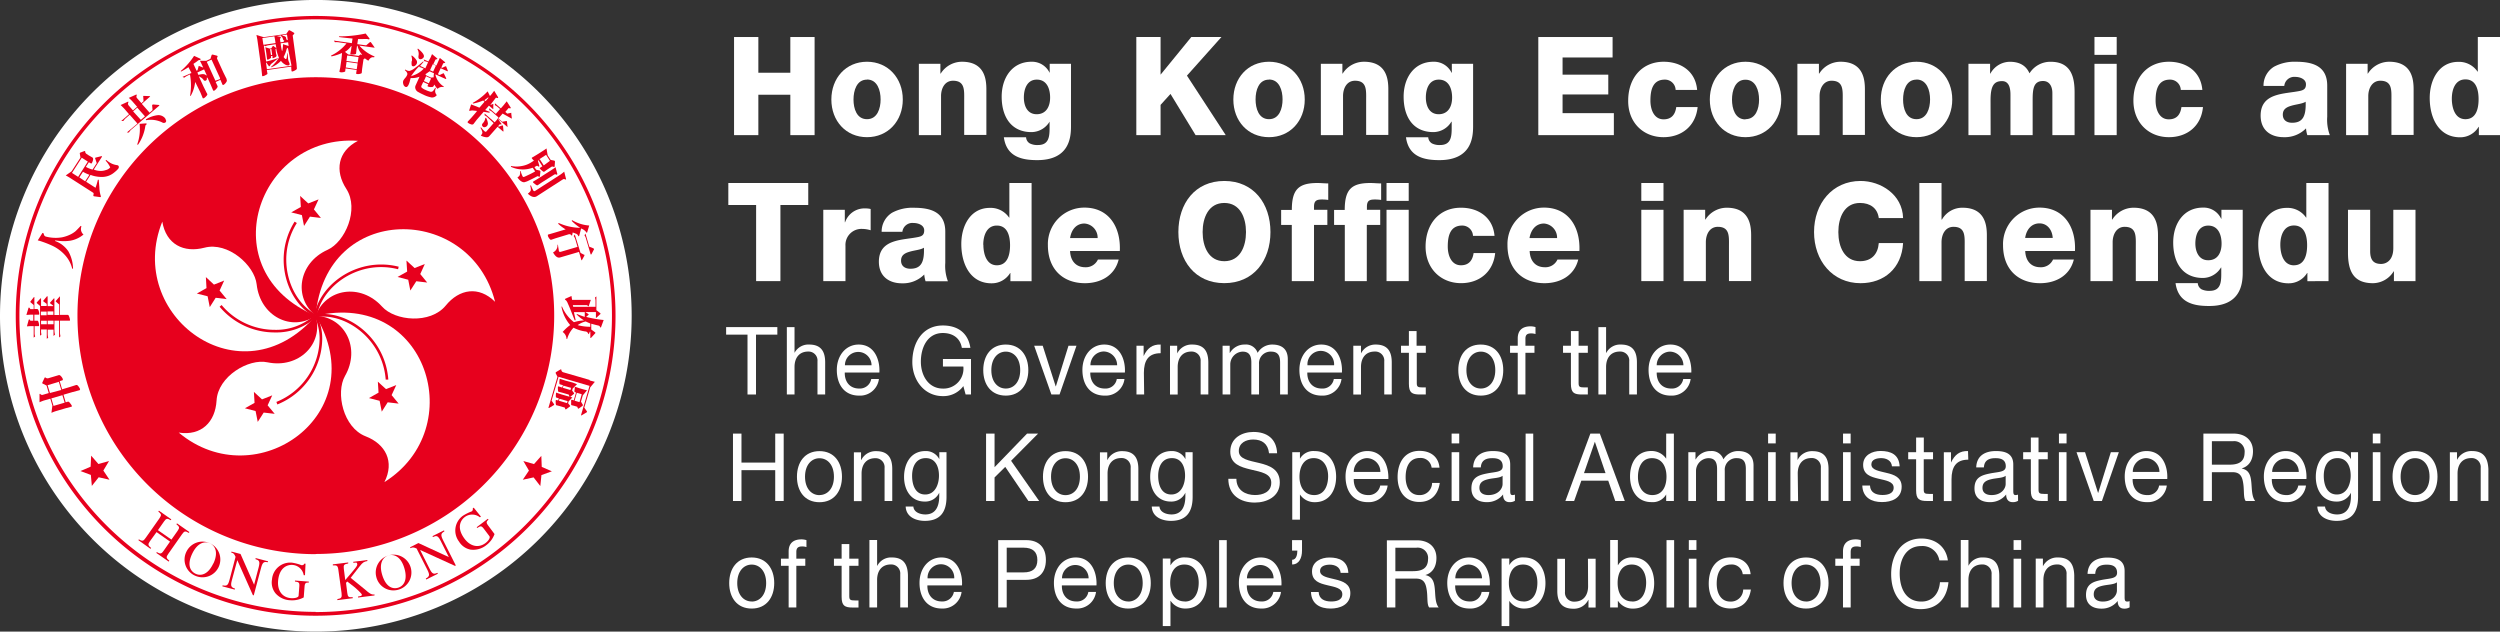 <svg xmlns="http://www.w3.org/2000/svg" viewBox="0 0 650.26 164.29"><rect x="0" y="0" width="650.26" height="164.29" fill="#333333" stroke="none"/><defs><style>.cls-1{fill:#fff;}.cls-2{fill:#e7001d;}</style></defs><title>资源 9</title><g id="图层_2" data-name="图层 2"><g id="图层_1-2" data-name="图层 1"><path class="cls-1" d="M82.15,164.29A82.15,82.15,0,1,0,0,82.14a82.14,82.14,0,0,0,82.15,82.15"/><path class="cls-2" d="M82.1,4.15a78,78,0,1,0,78,78,78,78,0,0,0-78-78m0,155a77.06,77.06,0,1,1,77.07-77.06A77.05,77.05,0,0,1,82.1,159.2"/><path class="cls-2" d="M82.1,144.09A62,62,0,1,0,20.15,82.14a62,62,0,0,0,62,62"/><path class="cls-1" d="M82.1,82.14c-27.43-11.59-15.26-47.3,11-45.51-5.29,2.73-6.07,7.82-3,12.53,3.38,5.28-.32,13.77-4.92,15.83-7.54,3.39-9,12.44-3,17.15"/><path class="cls-1" d="M82.1,82.14C62.61,104.63,32.4,82,42.21,57.65c1,5.9,5.56,8.2,11,6.77,6.07-1.59,13,4.56,13.55,9.55.9,8.22,9,12.45,15.37,8.17"/><path class="cls-1" d="M82.1,82.14c15.38,25.49-15.45,47.24-35.61,30.38,5.9.91,9.51-2.75,9.84-8.35.35-6.27,8.34-11,13.25-9.93,8.09,1.69,14.64-4.74,12.52-12.1"/><path class="cls-1" d="M82.1,82.14c29-6.74,40.15,29.29,17.89,43.25,2.69-5.32.32-9.89-4.9-11.91-5.85-2.28-7.83-11.33-5.35-15.7,4.12-7.17,0-15.38-7.64-15.64"/><path class="cls-1" d="M82.1,82.14C84.66,52.48,122.37,53,128.77,78.5c-4.23-4.2-9.31-3.36-12.85,1-4,4.85-13.19,4-16.56.23C93.79,73.59,84.72,75,82.1,82.14"/><polygon class="cls-2" points="80.62 56.35 79.08 58.77 78.52 55.95 75.75 55.24 78.25 53.83 78.07 50.96 80.18 52.91 82.86 51.86 81.65 54.47 83.47 56.69 80.62 56.35"/><polygon class="cls-2" points="57.12 75.58 58.95 77.8 56.1 77.45 54.56 79.88 54 77.06 51.2 76.35 53.71 74.94 53.55 72.07 55.65 74.03 58.31 72.97 57.12 75.58"/><polygon class="cls-2" points="68.15 103.88 70.81 102.83 69.61 105.43 71.45 107.64 68.59 107.31 67.04 109.74 66.48 106.92 63.7 106.19 66.21 104.79 66.04 101.93 68.15 103.88"/><polygon class="cls-2" points="98.46 102.13 98.28 99.27 100.4 101.21 103.07 100.16 101.86 102.77 103.69 104.98 100.84 104.64 99.3 107.07 98.74 104.25 95.96 103.54 98.46 102.13"/><polygon class="cls-2" points="106.18 72.76 103.41 72.04 105.9 70.64 105.72 67.77 107.84 69.72 110.5 68.67 109.31 71.28 111.12 73.49 108.28 73.15 106.73 75.57 106.18 72.76"/><path class="cls-2" d="M73.78,67.54a18.51,18.51,0,0,1,2.85-9.89l.58.36a17.84,17.84,0,0,0-2.75,9.53c0,6.21,3.21,11.95,7.8,14.3l-.32.6c-4.87-2.51-8.16-8.46-8.16-14.9"/><path class="cls-2" d="M57.12,79.78l.52-.44a18,18,0,0,0,13.83,6.45,14.79,14.79,0,0,0,10.4-3.89l.48.48a15.43,15.43,0,0,1-10.88,4.09,18.67,18.67,0,0,1-14.35-6.69"/><path class="cls-2" d="M71.89,104.54A17.93,17.93,0,0,0,83.13,88.2a13.21,13.21,0,0,0-1.32-5.91l.6-.3a13.77,13.77,0,0,1,1.4,6.21,18.6,18.6,0,0,1-11.67,17Z"/><path class="cls-2" d="M84,82.34a11.69,11.69,0,0,0-1.79.13l-.1-.67A11.76,11.76,0,0,1,84,81.66c7.74,0,16.28,6.94,17,17.07l-.68,0C99.6,89,91.3,82.33,84,82.34"/><path class="cls-2" d="M81.76,82.09c1.16-7,8.58-13.28,17.38-13.29a18.49,18.49,0,0,1,4.56.57l-.16.66a17.76,17.76,0,0,0-4.4-.56c-8.47,0-15.65,6.12-16.7,12.72Z"/><polygon class="cls-2" points="26.88 122.39 28.48 124.78 25.67 124.14 23.89 126.39 23.63 123.53 20.93 122.52 23.57 121.39 23.71 118.52 25.6 120.69 28.36 119.92 26.88 122.39"/><polygon class="cls-2" points="137.58 122.4 135.98 124.78 138.79 124.17 140.54 126.43 140.83 123.57 143.54 122.59 140.91 121.44 140.8 118.57 138.9 120.71 136.13 119.92 137.58 122.4"/><path class="cls-2" d="M36.12,140.28c1,.63,1.22.4,1.83-.46l3.52-5c.6-.87.53-1.09-.29-1.77l.16-.22,3.22,2.26-.15.22c-.93-.54-1.17-.49-1.75.33l-1.58,2.26,3.51,2.45,1.59-2.25c.59-.85.52-1.08-.3-1.75l.16-.22,3.22,2.26-.15.22c-.93-.56-1.17-.49-1.75.33l-3.61,5.15c-.55.77-.57,1.07.29,1.76l-.16.22-3.23-2.26.16-.21c1,.62,1.23.4,1.84-.47l1.58-2.26-3.51-2.47L39,140.77c-.54.77-.57,1.08.3,1.77l-.16.21L36,140.5Z"/><path class="cls-2" d="M48.56,143.36a4.64,4.64,0,1,1,2.16,6.37,4.58,4.58,0,0,1-2.16-6.37m6.95,3.21c1.36-2.94.42-4.64-.89-5.25S51.4,141.09,50,144s-.53,4.59.9,5.25,3.27.12,4.58-2.7"/><path class="cls-2" d="M69.68,146.23c-.89-.13-1.34-.19-1.76,1.42L66,154.86l-.23-.07-4.05-9.09h0L60.29,151c-.37,1.41-.16,1.79.84,2.1l-.08.26-3.21-.85.06-.26c1.07.21,1.4.07,1.79-1.41l1.58-6c-.37-.84-.57-1-1.12-1.11l.06-.26,2.35.62,3.53,8h0l1.2-4.57c.41-1.58.06-1.79-.86-2.1l.08-.26,3.21.84Z"/><path class="cls-2" d="M80.3,151.53c-.63,0-1,0-1.08,1L79,155.39a6.3,6.3,0,0,1-3.51.74,5.35,5.35,0,0,1-3.84-1.82,4.48,4.48,0,0,1-.9-3.6,4.75,4.75,0,0,1,5.2-4.36,11.89,11.89,0,0,1,2.5.67c.1,0,.59,0,.69-.41l.33,0-.14,3-.33,0a3.19,3.19,0,0,0-2.9-2.67c-1.33-.1-3.48.63-3.77,4.2-.19,2.56,1.15,4.27,3.34,4.44,1,.08,2-.17,2-.67l.18-2.29c.1-1.17-.18-1.22-1.13-1.36V151l3.62.28Z"/><path class="cls-2" d="M91.87,146.13l3.68-.47,0,.27c-.83.18-1.13.25-2,1.37l-2.34,3L95,153.38c1,.89,1.61,1.37,2.41,1.24l0,.26-4.28.54,0-.26c.74-.12,1-.17,1-.47s-1.59-1.72-2.13-2.14l-1.67-1.29-.33.34.33,2.63c.12,1,.32,1.19,1.42,1.11l0,.26-4,.5,0-.27c1.09-.19,1.22-.42,1.09-1.57L88,148.17c-.15-1.11-.46-1.16-1.43-1.11l0-.27,4-.49,0,.26c-1.09.2-1.27.38-1.14,1.42l.37,2.89c2.82-3.26,3.18-3.68,3.12-4.17s-.32-.37-1-.31Z"/><path class="cls-2" d="M97.86,150a4.64,4.64,0,1,1,5.83,3.36A4.58,4.58,0,0,1,97.86,150m7.32-2.19c-.9-3.09-2.75-3.75-4.14-3.34s-2.56,2-1.63,5.06,2.62,3.79,4.13,3.34,2.53-2.07,1.64-5.06"/><path class="cls-2" d="M115.6,138.19c-.76.49-1.13.75-.4,2.23l3.36,6.66-.21.11-9.07-4.14h0l2.48,4.94c.65,1.31,1.07,1.45,2,1l.12.25-3,1.49-.13-.24c.94-.55,1.11-.87.43-2.24l-2.82-5.58c-.83-.37-1.08-.34-1.57-.08l-.13-.24,2.17-1.1,7.92,3.66h0l-2.13-4.23c-.74-1.46-1.13-1.38-2-1l-.13-.23,3-1.5Z"/><path class="cls-2" d="M127.07,135.16c-.47.42-.73.67-.14,1.47l1.7,2.28a6.24,6.24,0,0,1-2.13,2.88,5.42,5.42,0,0,1-4.11,1.17,4.49,4.49,0,0,1-3-2.1,4.73,4.73,0,0,1,1-6.7,11.64,11.64,0,0,1,2.31-1.15.7.7,0,0,0,.26-.77l.25-.2,1.88,2.33-.26.19a3.2,3.2,0,0,0-3.94-.07c-1.08.8-2.21,2.77-.06,5.64,1.54,2.05,3.68,2.45,5.44,1.13.78-.58,1.35-1.43,1-1.84l-1.38-1.83c-.7-.94-.94-.78-1.75-.26l-.15-.2,2.88-2.18Z"/><path class="cls-2" d="M20.85,101.25a2.75,2.75,0,0,0-.36-.63,1.57,1.57,0,0,0-.42-.46.55.55,0,0,0-.33,0l-1.47.47-2.08.62-.06,0,0-.06-.6-2.06,0,0h0l.63-.19c.11,0,.25-.11.16-.4a2.24,2.24,0,0,0-.44-.67c-.23-.26-.44-.36-.62-.29L13.85,98l-1.28.38a.76.76,0,0,1-.75-.2.12.12,0,0,0-.12,0,.21.21,0,0,0-.14.15L11,99.53a.28.28,0,0,0,0,.15.18.18,0,0,0,.11.1l1,.5h0v0l.56,1.92,0,.06h-.06l-1.47.43a.57.57,0,0,1-.67-.24s0,0-.1,0a.1.1,0,0,0-.09.09l0,2.09c.29-.14.65-.28,1.09-.44l1.68-.48.05,0,0,0,.52,1.78h0l-.24,1.89a9.36,9.36,0,0,1,1.41-.52l2.2-.65,1.56-.42a.23.23,0,0,0,.14-.07.37.37,0,0,0,0-.15,2.39,2.39,0,0,0-.38-.6c-.24-.33-.37-.44-.43-.46a.45.45,0,0,0-.33,0l-.42.12-.05,0,0,0-.55-1.91v-.06h0l2.22-.65,1.88-.5a.22.22,0,0,0,.15-.08.34.34,0,0,0,0-.2m-7.83,1H13v0l-.61-2v-.06h.06l2.81-.84h.05l0,0,.62,2.06v.06h-.05Zm3.87,2.52,0,0-.06,0-2.83.83h0l0,0-.57-1.91v-.05l0,0,2.83-.82.06,0v.06Z"/><polygon class="cls-1" points="9.13 87.44 9.1 87.46 9.1 87.5 9.13 87.44"/><polygon class="cls-2" points="14.32 87.03 14.31 87.04 14.31 87.08 14.32 87.03"/><polygon class="cls-1" points="15.76 87.43 15.74 87.46 15.74 87.48 15.76 87.43"/><path class="cls-1" d="M12.57,87.87l0,0v0Z"/><path class="cls-2" d="M10.83,87l0,0s0,0,0,0Z"/><polygon class="cls-2" points="7.45 83.13 7.45 83.13 7.46 83.11 7.45 83.13"/><polygon class="cls-2" points="7.69 83.07 7.69 83.07 7.7 83.07 7.69 83.07"/><polygon class="cls-2" points="8.76 77.3 8.76 77.3 8.77 77.29 8.76 77.3"/><path class="cls-2" d="M10.05,81.85c.11,0,.16-.06.16-.18A2.38,2.38,0,0,0,10.1,81a1.57,1.57,0,0,0-.2-.5.35.35,0,0,0-.24-.12H8.94V77.34s0-.07,0-.08a.08.08,0,0,0-.05,0,.15.15,0,0,0-.11.06l-.87,1.1a.28.28,0,0,0,0,.12.2.2,0,0,0,.09.14l.76.66,0,0h0v1.06H7.9v0l-.24-.33S7.59,80,7.55,80s-.09,0-.13.08l-.56,1.83,1-.06h.8v1.58H7.91v0c-.15-.27-.19-.32-.21-.33l-.09,0a.14.14,0,0,0-.14.08L7,84.89l.9-.07h.86v3l.38-.31a2.74,2.74,0,0,1-.14-.8V84.82h.55l.56,0a0,0,0,0,0,0,0s.06-.08.06-.22a2.54,2.54,0,0,0-.11-.65,1.67,1.67,0,0,0-.18-.47.33.33,0,0,0-.19-.06H8.94V81.85h1.11Z"/><polygon class="cls-2" points="7.42 80.08 7.42 80.08 7.42 80.06 7.42 80.08"/><polygon class="cls-2" points="12.19 77.13 12.2 77.13 12.2 77.12 12.19 77.13"/><path class="cls-2" d="M18,82.4c-.07-.22-.19-.5-.37-.5l-.94,0H15.59V77.18c0-.08,0-.08,0-.08a.15.15,0,0,0-.11.07l-.92,1.06a.24.24,0,0,0-.06.14.17.17,0,0,0,.08.12l.82.72v2.72H14.15V77.73a.13.13,0,0,0,0-.1.11.11,0,0,0-.06,0,.12.12,0,0,0-.1,0l-.89,1a.31.31,0,0,0-.09.17.17.17,0,0,0,.09.14l.72.54v.14H12.39V77.18c0-.1,0-.1-.07-.1a.15.15,0,0,0-.12,0l-.89,1.06a.2.2,0,0,0-.06.14c0,.06,0,.1.1.15l.79.61h0v.55H10.68V77.72c0-.11,0-.11-.06-.11a.12.12,0,0,0-.09,0l-.91,1a.21.21,0,0,0-.07.16.11.11,0,0,0,.07.11l.8.69h0v7.75L10.8,87a2.31,2.31,0,0,1-.12-.76v-.54h1.49v2.42l.36-.27a4.46,4.46,0,0,1-.13-1V85.74h1.52v1.64l.39-.34A4.58,4.58,0,0,1,14.16,86V83.41h1.21v4.38l.36-.33a4.33,4.33,0,0,1-.13-1l0-3v-.06h1.28l1,0a.81.81,0,0,0,.28,0s.05-.08.05-.17A3.17,3.17,0,0,0,18,82.4m-7.36-.51v-.84h1.49V82H10.68Zm1.43,2.46H10.68v-.93h1.49v.94Zm.28-2.47V81h1.53v.9H12.39Zm1.48,2.46H12.4v-.94h1.53v.93Z"/><path class="cls-2" d="M14.36,62.58v-.06l.06,0a11.62,11.62,0,0,0,3.84.09A7.31,7.31,0,0,0,21.72,61a1.87,1.87,0,0,1-.63-1.82.81.81,0,0,1,.11-.26L21,58.74c-.59.64-1.05,1.11-1.37,1.41a6.65,6.65,0,0,1-1.51.93,8.8,8.8,0,0,1-2,.65,9.67,9.67,0,0,1-2.18.12,10.15,10.15,0,0,1-2-.31.72.72,0,0,1-.52-.54c-.07-.31-.16-.37-.22-.39a.21.21,0,0,0-.17,0L9.82,62.52c.19.06.41.1.59.16a27.55,27.55,0,0,1,3.22,1.25,10.34,10.34,0,0,1,3.3,2.45,8.06,8.06,0,0,1,1.85,3.51l.22,0a9.66,9.66,0,0,0-1.2-4.49,7,7,0,0,0-3.41-2.69l-.05,0v-.07Z"/><polygon class="cls-2" points="24.4 51.07 24.4 51.07 24.39 51.06 24.4 51.07"/><polygon class="cls-2" points="26.36 40.56 26.36 40.56 26.38 40.56 26.36 40.56"/><path class="cls-2" d="M30.9,43.3a.43.43,0,0,0-.2-.26.73.73,0,0,0-.35-.1,4.77,4.77,0,0,1-2-.79,6.9,6.9,0,0,1-.7-.54l-.2.15a6.54,6.54,0,0,1,1.21,1.76l0,0,0,0-.05.09a2.06,2.06,0,0,1-1.07.62,3.92,3.92,0,0,1-1.63.22,4.39,4.39,0,0,1-1.46-.33l-.07,0,0,0,2.13-3.33c.08-.12,0-.15,0-.15a.35.35,0,0,0-.18,0c-.08,0-1.44.35-1.44.35a.19.19,0,0,0-.13.09.12.12,0,0,0,0,.14h0l.4,1.21v0l-1.09,1.68v0l0,0a7.27,7.27,0,0,1-1.7-.68l-.05,0,0,0,.8-1.24,0,0,0,0,.47.29c.07.06.2.1.33-.11a3,3,0,0,0,.27-.72c.09-.34,0-.56-.12-.67l-1-.57-.59-.39a.75.75,0,0,1-.32-.61h0a.13.13,0,0,0-.05-.11.17.17,0,0,0-.17,0l-1,.37a.32.32,0,0,0-.18.14.21.21,0,0,0,0,.15L20.93,41h0v0l-2.31,3.57h0l-1.52,1.06a16,16,0,0,1,1.45.86l5.67,3.63c.15.1.18.29.08.55a.45.45,0,0,0,0,.27.27.27,0,0,0,.14.11l1.59.22a.17.17,0,0,0,.18-.09.2.2,0,0,0,0-.22,7.91,7.91,0,0,1-.36-2.21l-.17-2-.22,0a19.09,19.09,0,0,1-.58,2l0,.07-.07,0-2.35-1.51-.05,0,0-.05,1.13-1.76,0,0h.05a6.54,6.54,0,0,0,1.46.4,7.92,7.92,0,0,0,1.69.12,5.06,5.06,0,0,0,1.64-.35,5.32,5.32,0,0,0,1.48-.93,6.05,6.05,0,0,0,.82-.77l.13-.17a.52.52,0,0,0,.08-.4M20.37,46l-.05,0-1.56-1-.05,0,0,0,2.52-3.92,0-.05.05,0,1.57,1,0,0,0,0L20.39,45.9Zm2.89-.55-1.07,1.65,0,.05-.05,0-1.5-1,0,0,0,0,.93-1.45,0,0,.05,0a9,9,0,0,0,1.62.75l.06,0Z"/><polygon class="cls-2" points="35.26 24.58 35.26 24.58 35.27 24.58 35.26 24.58"/><path class="cls-2" d="M41.43,27.47a.11.11,0,0,0,0-.06s0,0,0-.05a.17.17,0,0,0-.14-.06l-1.49-.13s-.06,0-.13.07a.22.22,0,0,0-.1.17l.11,1.24v0l0,0-.77.66,0,0,0,0-2-2.27,0-.05,0,0L39,25.15a.18.18,0,0,0,.06-.07s0,0,0,0S39,25,38.85,25l-1.45-.06a.2.2,0,0,0-.14.06.13.13,0,0,0,0,.14h0l.07,1.2v0l0,0-.55.49,0,0,0,0-1.12-1.28a.61.61,0,0,1-.15-.6c.07-.17.07-.27,0-.34a.11.11,0,0,0-.12,0l-1.89.85a10.09,10.09,0,0,1,.92.89l1.27,1.45,0,0-.05,0-1.06.91,0,0,0,0-1.13-1.3a.67.67,0,0,1-.06-.77s0-.09,0-.17a.16.16,0,0,0-.17,0l-1.84.85.84.83,1.32,1.53,0,0,0,.05-2,1.74.54,0a4,4,0,0,1,.62-.72l1-.88.05,0,0,0,2,2.27,0,0,0,0L33,34.45l.55,0a2.87,2.87,0,0,1,.59-.74ZM34.65,29l0-.05,0,0L35.7,28l0,0,0,0,2,2.26,0,0,0,0-1.06.92,0,0,0,0Z"/><path class="cls-2" d="M38,32.09l-1.7.12a11.68,11.68,0,0,1-.62,5.37l.21.07a11.29,11.29,0,0,0,1.93-5h0v0l.31-.33c.06-.06.06-.1,0-.17a.2.2,0,0,0-.14,0"/><path class="cls-2" d="M43.15,31.28a1.28,1.28,0,0,0-.32-.65,2.24,2.24,0,0,0-1.9-.66,7.58,7.58,0,0,0-3,1.08l.06.22a6.82,6.82,0,0,1,4.2.57.74.74,0,0,0,.85,0,.52.52,0,0,0,.16-.53"/><path class="cls-2" d="M48,20.34l0,0,0,0Z"/><path class="cls-2" d="M52.7,25.45v0Z"/><path class="cls-2" d="M58.94,20.54l-.83-1.67-1.6-3.5a.52.52,0,0,1,0-.47.39.39,0,0,0,.08-.29.34.34,0,0,0-.17-.13l-1-.26a.5.5,0,0,0-.27,0,.27.27,0,0,0-.13.19h0l-.29.9,0,0h0l-1.06.5H52c.15.28.3.58.46.91l.35.75.06.12-.13-.05-.86-.34a.53.53,0,0,0-.16-.05s-.05,0-.07.14l-.28,1v0h0l-.19.09-.06,0,0,0-.79-1.73,0-.05,0,0c.55-.37.88-.61,1-.7a1.84,1.84,0,0,1,.28-.21,1.59,1.59,0,0,1,.33-.09c.12,0,.18,0,.21-.1a.2.2,0,0,0,0-.17.15.15,0,0,0-.09-.08l-1.58-.72A17.38,17.38,0,0,1,47,18.48l.11.13a18.2,18.2,0,0,0,1.93-1.15l0,0,0,.06L49.81,19l0,0-.05,0-2.28,1,.44.21a4.47,4.47,0,0,1,.87-.55l.58-.27.06,0v.07a15.55,15.55,0,0,1,0,5.46l.18,0a9.25,9.25,0,0,0,1.14-3.52v0h.07l0,0,0,0L52.1,24l.54,1.29.06.16c0,.09.11.18.32.09a2,2,0,0,0,.56-.46,1.47,1.47,0,0,0,.35-.47.45.45,0,0,0-.07-.26l-.15-.27-.79-1.6-1.17-2.56,0-.05.05,0h0l0,0,0,0,.42.25a2.1,2.1,0,0,1,.7.64.46.46,0,0,0,.6.21.59.59,0,0,0,.25-.25.63.63,0,0,0,0-.45v-.05H54l0,0,0,.05.72,1.58.66,1.54a.34.34,0,0,0,.17.21.23.23,0,0,0,.14,0,1.5,1.5,0,0,0,.46-.38,1.9,1.9,0,0,0,.4-.52.39.39,0,0,0,0-.39l-.47-1,0,0,.06,0,1.16-.54.06,0,0,.05.49,1.15a.25.25,0,0,0,.11.13s.08,0,.15,0a1.84,1.84,0,0,0,.63-.58c.25-.3.33-.56.21-.78m-5.29-1.15,0,0,0,.1-.06-.08c-.29-.39-1-.43-2-.11l0,0,0-.05-.26-.57,0-.05.05,0,1.67-.77.05,0,0,.05.65,1.44,0,0Zm3.53,1L56,21,56,21v-.06l-2.2-4.81,0-.06h0l1.18-.55.05,0,0,0,2.21,4.82,0,.05Z"/><polygon class="cls-2" points="51.7 17.18 51.7 17.18 51.71 17.17 51.7 17.18"/><path class="cls-2" d="M77.13,16.58l-1-7.37v0l.33-.34a.21.21,0,0,0,.08-.21.15.15,0,0,0-.1-.15l-1.08-.63a.22.22,0,0,0-.17,0,.14.14,0,0,0-.13.08l-.61.87v0h0l-5.87.84h0L66.7,9.09c.11.53.19.95.24,1.23L68,18l.18,1.66a.16.16,0,0,0,.07.14.21.21,0,0,0,.18,0,1.82,1.82,0,0,0,.63-.25c.34-.17.46-.26.48-.31a.32.32,0,0,0,0-.24l-.13-.72,0-.06h.06l6.29-.9h0v.05l0,.34.06.74a.21.21,0,0,0,.11.13.22.22,0,0,0,.18,0,2.28,2.28,0,0,0,.65-.29q.53-.25.45-.6ZM74.94,11V11l.12.84,0,.09-.1,0-1.34-.43a12.73,12.73,0,0,1-.18,1.71v0h-.11l0,0A12.68,12.68,0,0,1,73,11.32v-.06h0L74.88,11ZM73.51,9.14,74.6,9h.05V9l.2,1.35v.12l-.1-.07-.33-.19,0,0v0a.59.59,0,0,0,0-.32.56.56,0,0,0-.29-.41,1.44,1.44,0,0,0-.66-.17h0V9.14Zm-1.35.21h0v0h0l.86-.12h.13l-.08.09,0,.07a1,1,0,0,1,.49.64c.06.3.18.46.3.49l.08,0,0,.07-.25.34v0h0L73,11l-.06,0V11l-.13-.91v0l0,0c.2-.17.23-.27.22-.32S73,9.6,73,9.6l-.78-.16h-.13ZM68.5,11.61,68.26,10V9.89h.06l3-.44h.06v.05l.13.65.15,1v.06h0l-3.07.44h0Zm7.26,5.49-6.28.9h-.06V18l-.22-1.6V16.3h.12l0,0a3.19,3.19,0,0,0,.29.46,4.59,4.59,0,0,1,.3.43c0,.09.09.08.1.08s.17-.1.25-.24a1.23,1.23,0,0,1,.44-.53l1.59-1.28,0-.1a26.25,26.25,0,0,1-3,.87h-.07V16l-.59-4.09v-.12l.09.06.27.18a4.38,4.38,0,0,1,.72-.24l2-.29h0l0,.05.14.8,0,.14-.11-.08-.63-.44H71a.11.11,0,0,0-.1.1l-.35.51,0,0h0l-.39.06h0L69,12.28a7.22,7.22,0,0,1,.16.83l.17,1.18.12,1a.26.26,0,0,0,.11.22.14.14,0,0,0,.13,0,1.4,1.4,0,0,0,.43-.21c.3-.17.37-.23.38-.26a.15.15,0,0,0,0-.12l0-.29v-.06h.07l.25,0h.06v.05l0,.38a.66.66,0,0,0,0,.11.32.32,0,0,0,.18,0,2.55,2.55,0,0,0,.52-.21c.26-.13.37-.29.34-.49l-.13-.53-.14-1.06v0l.13-.16.08-.11,0,.12a9.44,9.44,0,0,0,.69,2.32V15a9.76,9.76,0,0,1-2.07,2.41l.09.09a7.3,7.3,0,0,0,2.53-1.69l0,0,0,.05a3.14,3.14,0,0,0,1,.89,1.54,1.54,0,0,0,.85.26c.29,0,.4-.17.37-.41a1.9,1.9,0,0,0-.17-.49,3.18,3.18,0,0,1-.22-.77c0-.29-.08-.8-.11-1.49h-.1c-.14,1.22-.16,1.3-.17,1.33s-.07.12-.16.14a.28.28,0,0,1-.2,0s-.12-.09-.4-.46v-.07a9,9,0,0,0,.78-2.1h0a1.26,1.26,0,0,1,.24-.22l.08-.06v.1L75.81,17v.05Zm-5-2.8,0,0-.29,0h0V14.3l-.22-1.44V12.8h.06l.28-.05h0v.05l.2,1.45Z"/><polygon class="cls-2" points="71.16 11.9 71.16 11.91 71.17 11.91 71.16 11.9"/><polygon class="cls-2" points="68.93 12 68.9 11.98 68.88 12 68.93 12"/><polygon class="cls-2" points="71.16 11.9 71.16 11.91 71.17 11.91 71.16 11.9"/><polygon class="cls-2" points="96.12 10 96.12 10 96.13 10.01 96.12 10"/><path class="cls-2" d="M93.58,12l-.11-.12.15,0,3.64.51c.11,0,.14,0,.16,0s0,0,0,0,0-.1-.07-.17L96.48,11s-.07-.05-.13-.06a.19.19,0,0,0-.17.05l-.94.81h0L93,11.49h-.06v-.06l.18-1.21v-.06l0,0c.25,0,.69,0,1.27,0a9.1,9.1,0,0,1,1.18,0,1,1,0,0,1,.27.07.2.2,0,0,0,.17,0c.07,0,.09-.05.1-.1a.14.14,0,0,0,0-.12l-1-1.29a32.77,32.77,0,0,1-6.94.74v.17c.94.13,2.11.26,3.52.39h0v.06l-.17,1.14v0H91.5l-4.66-.66.28.42a4.24,4.24,0,0,1,1.22.06l1.65.23.1,0,0,.07a11.57,11.57,0,0,1-4,3.13l.13.2a12.12,12.12,0,0,0,2.64-.85l.09-.05V14l-.12,1.25-.33,2.31-.21,1a.11.11,0,0,0,0,.1s.11.1.32.14a2.27,2.27,0,0,0,.77-.05c.35-.08.41-.17.41-.2l.07-.69v-.06l0,0,2.84.39h.06v.06l-.13.86s0,.11.24.15a2,2,0,0,0,.79-.06c.36-.09.43-.19.43-.22l.1-1.06.34-2.38a.29.29,0,0,1,.19-.23c.13-.06.14-.09.14-.09v-.09l.07.06a7.74,7.74,0,0,0,.88.61,2.33,2.33,0,0,1,.66-.77,1,1,0,0,1,.7-.13l.15,0,.11-.21A10.37,10.37,0,0,1,93.58,12M93,16.54l-.19,1.37V18h-.06L90,17.56l-.06,0v-.05l.19-1.36v-.06h.06l2.83.4h0Zm.25-1.64-.2,1.31v.05H93l-2.82-.4h-.07v-.05l.19-1.32v-.05h.05l2.84.4h.05Zm.88-.61,0,0-.05,0,0,0c-.14-.14-.2-.15-.24-.16h0l-.58.41v0h0l-2.7-.39h0l-.8-.63-.06-.05.07,0A5.53,5.53,0,0,0,91.32,12l0,0h.12v.06l-.1.71L91.1,14.1s0,0,.18.06a3.66,3.66,0,0,0,.85,0c.44-.08.47-.17.48-.2l.12-1.06.12-.91v-.07H93v0a4.68,4.68,0,0,0,1.19,2.27l0,0Z"/><polygon class="cls-2" points="116.11 20.42 116.11 20.42 116.11 20.43 116.11 20.42"/><path class="cls-2" d="M116.1,17.4c0-.1-.09-.14-.12-.14s-.1,0-.17,0l-.82.4h0l-.2-.1,0,0,0,0,.45-1c0-.08.13-.13.33-.17a.7.7,0,0,0,.25-.1s0-.07-.19-.23l-1.23-1-.38.85-.47,1.07,0,.05-.06,0-.71-.33-.05,0v-.05l.5-1.07c0-.07.13-.12.31-.16s.24-.09.24-.09,0-.06-.21-.26l-1.2-1c-.09.23-.39.93-.39.93L111.41,16l0,0,0,0-1.2-.55.14.46a2.79,2.79,0,0,1,.77.21l.2.09,0,0v.05l-.69,1.51,0,0,0,0-1.31-.61-.08,0,.06-.06.87-1-.1-.13a24.39,24.39,0,0,1-2.16,1.73,3.62,3.62,0,0,1-1.42.75,1.56,1.56,0,0,1-.71-.16,3.71,3.71,0,0,1-.37-.21l-.11.18a1.89,1.89,0,0,1,.62.74.74.74,0,0,1-.06.58,2.69,2.69,0,0,1-.5.74,4.39,4.39,0,0,0-.46.65,1.37,1.37,0,0,0,0,.9,1,1,0,0,0,.5.7c.35.17.63,0,.88-.54a5.81,5.81,0,0,0,.34-1,5.23,5.23,0,0,1,.21-.74l0,0h0A5.21,5.21,0,0,0,109,20l.13-.05-.06.12-1,2.22a1.17,1.17,0,0,0,0,.83,1.4,1.4,0,0,0,.74.83,12.22,12.22,0,0,0,1.25.64,8.15,8.15,0,0,0,2.24.77,1.48,1.48,0,0,0,1.31-.63,1.61,1.61,0,0,1-.43-1,2.88,2.88,0,0,1,.18-.83l-.12-.1a5.48,5.48,0,0,0-.32.48,1.71,1.71,0,0,1-.48.53.88.88,0,0,1-.65,0,7.17,7.17,0,0,1-1.13-.43,3.46,3.46,0,0,1-1-.6.49.49,0,0,1,0-.55l.4-.87,0-.05,0,0,1.27.59.06,0,0,.05-.18.36s0,.06,0,.09.06.09.15.12a1.8,1.8,0,0,0,.8.12c.42,0,.52-.1.54-.15L113,22l0-.12,0,.12a4,4,0,0,0,.82,1.11,1.64,1.64,0,0,1,1.54-.46l.11-.11a5,5,0,0,1-2.21-3.06v-.1l.08,0,2.54,1.15a.17.17,0,0,0,.12,0s0,0,.06-.07,0,0,0-.09l-.57-1.17c0-.11-.09-.13-.1-.13s-.09,0-.1,0h0l-.93.44,0,0,0,0-.44-.19,0,0,0-.05.69-1.5,0,0,.06,0,1.62.73c.09.05.16.05.18,0s0,0,0,0a.38.38,0,0,0,0-.15l-.4-1m-9,2.46-.15,0,.09-.13a17.37,17.37,0,0,1,2-2.42l.06-.05,0,.08.07.19a1.34,1.34,0,0,1,.58.17l.41.17.07,0,0,.06a6.69,6.69,0,0,1-3.1,1.86m5,.73-.53,1.14,0,.06,0,0-1.29-.59,0,0,0-.05.52-1.15,0-.06,0,0,1.29.59,0,0Zm.79-1.4a3.76,3.76,0,0,0-.08,1v.05h-.07l-.63.07h0l-1.21-.56h0l-.25-.33,0-.06.07,0c.06,0,.27-.16,1-.68h.06l1.14.52,0,0Zm.49-2-.69,1.5,0,.05-.06,0-.71-.33-.06,0,0-.05.69-1.5,0-.05,0,0,.72.33h0Z"/><path class="cls-2" d="M108.86,14.48c-.07.48,0,.76.26.88a.68.68,0,0,0,.63-.06,1,1,0,0,0,.47-.45c.21-.49-.28-1.21-1.48-2.19l-.17.08.23.57a2.38,2.38,0,0,1,.06,1.17"/><path class="cls-2" d="M107.09,15.89a3.41,3.41,0,0,0,0,1.08.42.42,0,0,0,.21.24.62.62,0,0,0,.6-.09,1.23,1.23,0,0,0,.5-.56,1,1,0,0,0,0-.77,4.26,4.26,0,0,0-1.25-1.34l-.17.06a2.73,2.73,0,0,1,.16,1.38"/><path class="cls-2" d="M133,29.49a.12.12,0,0,0,0-.12.12.12,0,0,0-.15,0h0l-.91.18h0l0,0-.51-.44,0,0,0,0,.85-1,0,0h0l.42.08s0,0,.1-.05.06-.13,0-.22l-1-1.57-.88,1.1-.65.74,0,0,0,0-1.54-1.34,0,.51a2.42,2.42,0,0,1,.61.37l.73.63,0,0,0,0-1.1,1.26,0,.05,0-.05-1.72-1.48,0,.51a2.87,2.87,0,0,1,.71.41l1.7,1.48,0,0,0,0-.49.7-.47.54,0,.05,0,0-2.65-2.31,0,.48a2.73,2.73,0,0,1,.66.43L128.37,32l0,0,0,.05-1.86,2.14a.22.22,0,0,1-.17.09.48.48,0,0,1-.34-.17,6.32,6.32,0,0,1-.88-1l-.16.14a3.68,3.68,0,0,1,.37.71,1.59,1.59,0,0,1,.14.63,3.62,3.62,0,0,1-.4.71l.74.28a5.21,5.21,0,0,0,.65.12.89.89,0,0,0,.84-.32L129.4,33l0-.05,0,0,1.45,1.26a.07.07,0,0,1,0,0l.06,0,.05-.13c0-.07-.12-1.29-.12-1.29a.53.53,0,0,0-.07-.15.19.19,0,0,0-.18,0l-.85.32,0,0,0,0-.17-.15,0,0,0,0,.4-.48,0,0h0c.4.06.46,0,.47,0s0-.06,0-.1l-1-1.4,0,0,0,0h0l0,0,0,0,2.57,2.22,0,0,0,0a.16.16,0,0,0,0-.09l-.15-1.36a.41.41,0,0,0-.07-.11.15.15,0,0,0-.16,0l-1,.18h0l-1-.86,0,0,0,0,1.1-1.27,0,0,0,0L133,30.8c.09.08.11.05.12,0s0,0,0-.1-.15-1.24-.15-1.24"/><path class="cls-2" d="M125.8,29.08h0l1.51.24.08-.22-1.14-.45-.08,0,.06-.07.94-1.1,0,0,0,0,1,.84c.11.09.13.06.14,0s0-.06,0-.12l0-1a.17.17,0,0,0,0-.13.12.12,0,0,0-.14,0h0l-.65.25h0l0,0,0,0,0,0,0,0L129,25.39l0,0h0l.39.11c.05,0,.09,0,.15-.05a.16.16,0,0,0,0-.19l-1-1.65c-.15.21-.68.89-.68.89l-.39.45-.05.06,0-.07-.58-1.18a15.32,15.32,0,0,1-3.88,3l.07.17a11.74,11.74,0,0,0,2.65-.79l0,0,0,0,.36.31.05,0-.05,0-1.34,1.55v0l0,0-2.16-.85-.47,1.46a.16.16,0,0,0,0,.19s.1.05.29,0a2.29,2.29,0,0,1,.55-.07l1,.11h.11L124,29l-1.34,1.56-.93,1a.45.45,0,0,0-.11.22.31.31,0,0,0,.1.16,2.2,2.2,0,0,0,.72.37c.33.14.58.11.74-.08l.8-1.05,1.83-2.11Zm.2-3-.07-.06.08,0a6.72,6.72,0,0,0,.85-.63h0l.17,0,.08,0-.06.07-.73.85,0,0,0,0Z"/><path class="cls-2" d="M125.54,32.92a.67.67,0,0,0,.58.15,1,1,0,0,0,.56-.32,1.06,1.06,0,0,0,.23-.69,4.54,4.54,0,0,0-.47-1.41l-.21,0a2.28,2.28,0,0,1-.65,1.4c-.28.33-.29.61,0,.84"/><path class="cls-2" d="M146.75,44.65a10.11,10.11,0,0,1-1,.78l-6.55,4.22a.32.32,0,0,1-.49-.1,8.82,8.82,0,0,1-.6-1.33l-.21.07a3.14,3.14,0,0,1,.17,1.09q0,.4-.78,1c.9.85,1.69,1.07,2.35.65l6.75-4.36a.53.53,0,0,1,.61,0h0a.17.17,0,0,0,.18,0c.05,0,.08-.07.05-.13Z"/><path class="cls-2" d="M144.2,43.31h0Z"/><path class="cls-2" d="M139.76,45.83h.05l.48.13h.14a.17.17,0,0,0,0-.13l.14-1.18a.24.24,0,0,0-.06-.17.21.21,0,0,0-.15-.13l-.91-.21h0v0l-.44-.68,0,0,0,0,.64-.35h.06l.36.21a.15.15,0,0,0,.21-.18l-.38-1.35v0l0,0,.17-.1,0,0,0,0,1,1.56,0,0,0,0-.6.39c-.06,0-.07,0-.07.07a.18.18,0,0,0,0,.14,4.32,4.32,0,0,0,.47.45,3,3,0,0,0,.5.37.17.17,0,0,0,.17,0l.76-.54,1-.66a.61.61,0,0,1,.71-.06.16.16,0,0,0,.16,0,.17.17,0,0,0,.09-.11s.09-1.24.09-1.24a.22.22,0,0,0-.05-.16.22.22,0,0,0-.17-.13l-.9-.18h0v0l-.78-1.19v0h0l-.3-1.79c-.2.15-.53.38-1,.67l-1.57,1-1.17.69a.2.2,0,0,0-.09.1.09.09,0,0,0,0,.09,3.35,3.35,0,0,0,.56.62l.06,0-.06,0-.71.46a6.59,6.59,0,0,1-2.45.94,7,7,0,0,1-2.77,0l-.07.2a7.39,7.39,0,0,0,5.63.26h.06l0,0,.59.91,0,.06,0,0c-.57.33-1.19.65-1.85.95-1,.48-1.08.48-1.12.48a.35.35,0,0,1-.27-.19,6.72,6.72,0,0,1-.5-1.36l-.16,0a2.26,2.26,0,0,1-.09,1.13,1.84,1.84,0,0,1-.59.54,5.87,5.87,0,0,0,.54.63,2.3,2.3,0,0,0,.6.45,1.14,1.14,0,0,0,.63.16,4.63,4.63,0,0,0,1.23-.46c.61-.28,1.29-.63,2-1m.66-4.5,1.8-1.16,0,0,0,0,1,1.56,0,0,0,0L141.47,43l-.05,0,0,0-1-1.56,0,0Z"/><polygon class="cls-2" points="144.43 43.15 144.43 43.15 144.43 43.16 144.43 43.15"/><path class="cls-2" d="M144.91,45.37a.15.15,0,0,0,.05-.15l-.47-1.74a4.45,4.45,0,0,1-.49.37l-.5.34L140,46.43l-1.23.75a.16.16,0,0,0-.11.12.31.31,0,0,0,0,.18s.1.08.55.44.59.32.75.19l1-.68,3.17-2a.56.56,0,0,1,.62,0h0a.14.14,0,0,0,.14,0"/><path class="cls-2" d="M147.92,60.94a.59.59,0,0,1,.68.24c.08.1.14.09.15.08s.06,0,.07-.11l.13-.6v-.07l.07,0c.41.17.66.25.77.29h0a1,1,0,0,1,.61.58c0,.1.08.11.13.09a.22.22,0,0,0,.13-.15l.47-1.78,0-.07.05,0a2.93,2.93,0,0,1,1.34,1c0,.12.07.11.12.09s.09-.08.11-.18l.51-1.69a10.15,10.15,0,0,1-4.45-1.4l-.11.2a13.79,13.79,0,0,0,2.22,1.8l.05,0,0,0,0,0,0,0h0A14.05,14.05,0,0,1,145.32,58l-.15.19a11.13,11.13,0,0,0,1.88,1.43l.12.07-.13,0-3.09.92L142.6,61s-.08,0-.09.06,0,.17,0,.31a2.62,2.62,0,0,0,.4.72c.25.28.37.31.41.29l1.24-.42Z"/><path class="cls-2" d="M154.47,64.73a.27.27,0,0,0-.14-.14l-1.05-.43v0l-1-3.4-.26.42a2.71,2.71,0,0,1,.39.85l1.16,3.93c.05.19.1.23.12.24h.05a.24.24,0,0,0,.13-.14l.58-1.1a.24.24,0,0,0,.05-.2"/><path class="cls-2" d="M152,66.31l-1-.53h0v0L149.51,61l-.29.4a2.83,2.83,0,0,1,.45.94l.55,1.89,0,0-.06,0-4.28,1.26a.56.56,0,0,1-.35,0,.31.31,0,0,1-.17-.22c0-.13-.11-.66-.24-1.62H145a2,2,0,0,1-1.15,2c.58,1.06,1.19,1.51,1.85,1.31l4.91-1.44,0,0,0,.06.59,2a.38.38,0,0,0,.08.14h0a.32.32,0,0,0,.11-.12l.62-1.11c0-.08,0-.13,0-.18s-.06-.08-.15-.13"/><polygon class="cls-2" points="156.43 85.14 156.44 85.13 156.44 85.14 156.43 85.14"/><path class="cls-2" d="M152.52,82.45l-.09,0,.08-.07.52-.44a.21.21,0,0,0,.07-.13.11.11,0,0,0,0-.09l-.68-.44-.16-.11H155v1.5s0,0,0,0h0a.19.19,0,0,0,.09,0l1.09-1s0-.06,0-.11a.12.12,0,0,0-.06-.12l-1-.76,0,0V77.1l-.37.3a3.35,3.35,0,0,1,.15.78V79.8H149.1v0l-.09-.37,0-.07h3.48a.52.52,0,0,1,.39.17c.07.09.13.13.19.13s.05,0,.05,0l.56-1.67-1.16,0H148.8v0l-.16-1-1.45.65c-.24.1-.26.17-.26.19a.39.39,0,0,0,.15.18c.12.11.21.18.25.23a3,3,0,0,1,.36.68c.18.39.4.9.65,1.52l1.14,2.89.25-.06-.43-2v-.08h2.8v1.21l-.05,0a18.47,18.47,0,0,1-2-.74l-.08.11a9.13,9.13,0,0,0,1.79,1.47h.05v.11h-.06a10.21,10.21,0,0,0-2.46.45l0,0,0,0a10.11,10.11,0,0,1-3.12-4.09l-.13.07a10,10,0,0,0,2.29,4.79l0,0-.05,0a11.45,11.45,0,0,0-1.93,1.78,2.24,2.24,0,0,1,1,1.81l.18,0a6.6,6.6,0,0,1,1.65-2.92l0,0,0,0a9.53,9.53,0,0,0,3.28,1h0a1.09,1.09,0,0,1,.55.52v0h0c0,.11,0,.13.11.13s.05,0,.08-.08l.21-.52,0,0h.14v1.52c0,.08,0,.09.06.09a.12.12,0,0,0,.1,0l1.09-1.19a.22.22,0,0,0,.06-.15.13.13,0,0,0-.07-.12h0l-1-.73,0,0V84.23l.08,0c.06,0,.38.1.92.24s.89.21,1,.25a.55.55,0,0,1,.27.29c.06.12.1.18.16.18a.13.13,0,0,0,.11-.08l.69-1.88a29.58,29.58,0,0,1-4.6-.81m1.1,2.58a12.94,12.94,0,0,1-3.18-.41l-.08,0,.07-.07a5.77,5.77,0,0,1,2-.91h0c.54.25.95.43,1.2.53h0V85Z"/><polygon class="cls-2" points="151.27 107.98 151.27 107.98 151.26 107.98 151.27 107.98"/><polygon class="cls-2" points="142.8 106.09 142.8 106.09 142.79 106.1 142.8 106.09"/><path class="cls-2" d="M153.36,98.82l-6.88-2a.68.68,0,0,1-.47-.64.12.12,0,0,0-.09-.1c-.07,0-.09,0-.11,0h0l-1.17.7a.27.27,0,0,0-.1.14.31.31,0,0,0,.06.27h0L145,98v0l-2.33,8c0,.08,0,.11.05.12a.14.14,0,0,0,.09,0l1.22-.74a.15.15,0,0,0,.09-.1.19.19,0,0,0,0-.14l-.65-.93v0l1.82-6.2,0,0h0l8,2.34.06,0,0,0-2.21,7.58c0,.09,0,.1,0,.11a.33.33,0,0,0,.13,0l1.31-.78a.2.2,0,0,0,.09-.09.15.15,0,0,0,0-.15l-.69-1v0l1.55-5.28h0v0l1.19-1.43-1.33-.35"/><path class="cls-2" d="M150.54,106.28h0Z"/><path class="cls-2" d="M151.59,105.46a.22.22,0,0,0,0-.18l-.48-.81v0l.48-1.63h0v0l1.09-1.32-1-.26-1-.29-1-.34s-.1,0-.12,0a.14.14,0,0,0-.06.07c0,.09,0,.34-.06.73s0,.57.18.62l.15,0h.06l0,.06-.59,2v0l-.05,0-.42-.12h-.13a.23.23,0,0,0-.07.11,3.23,3.23,0,0,0,0,.61,2.48,2.48,0,0,0,0,.59.2.2,0,0,0,.16.11l.52.12.88.26h0v0l.18.4c0,.05,0,.07.09.09a.15.15,0,0,0,.11,0l.93-.66a.25.25,0,0,0,.12-.16m-.76-.86h-.07l-1.28-.38,0,0,0,0,.57-2,0-.06,0,0,1.28.38h0v.06l-.57,2Z"/><polygon class="cls-2" points="147.23 106.48 147.23 106.48 147.22 106.48 147.23 106.48"/><path class="cls-2" d="M147.76,104.88v0l.13-.46h0l1-1.05-.48-.12-.12,0,.09-.07.87-.71a.26.26,0,0,0,.07-.11s0-.06,0-.1h0l-.51-.67v0l.14-.52h0l1.14-1.14L149,99.51,147.08,99l-1.39-.45a.17.17,0,0,0-.12,0s0,0,0,.09a4,4,0,0,0-.08.75c0,.34,0,.54.18.58l.7.2.05,0v.06l-.17.52v.05h-.05l-.33-.11-.57-.18h-.1s-.06.05-.08.13a2.51,2.51,0,0,0,0,.62,1.88,1.88,0,0,0,.07.57.17.17,0,0,0,.13.08h0l1,.25,1.6.47h0v0l.18.41,0,.11-.11,0-2-.58-1.22-.41a.12.12,0,0,0-.13,0,.08.08,0,0,0,0,.07,1.78,1.78,0,0,0-.05.51,2.22,2.22,0,0,0,0,.51.21.21,0,0,0,.15.17l.55.17h.05v.06l-.15.51,0,0-.05,0-.39-.11c-.12,0-.16,0-.2.11a2.51,2.51,0,0,0,0,.61,1.48,1.48,0,0,0,.08.55.17.17,0,0,0,.15.1l.76.19,1.36.4h0v0l.13.38a.1.1,0,0,0,.09.08.22.22,0,0,0,.11,0l1-.73a.15.15,0,0,0,.06-.1s0-.06,0-.11Zm-1.31-4-.06,0,0,0,.14-.52,0-.06,0,0,2,.58h0l0,0-.14.53,0,.05h0Zm1.19,3.44-.15.52,0,0h-.05l-2-.59-.06,0,0,0,.14-.51v0h.07l2,.58.05,0Z"/><polygon class="cls-1" points="194.43 102.61 196.64 102.61 196.64 87.04 202.19 87.04 202.19 85.08 188.87 85.08 188.87 87.04 194.43 87.04 194.43 102.61"/><path class="cls-1" d="M206.66,91.78h0v-6.7h-2v17.53h2V95.44c0-2.28,1.16-4,3.57-4A2.33,2.33,0,0,1,212.63,94v8.6h2V94.26c0-2.73-1-4.64-4.14-4.64A4.06,4.06,0,0,0,206.66,91.78Z"/><path class="cls-1" d="M223.34,89.62c-3.29,0-5.68,2.8-5.68,6.6s1.94,6.68,5.79,6.68a4.93,4.93,0,0,0,5.16-4.32h-2a3,3,0,0,1-3.13,2.48c-2.64,0-3.82-2-3.75-4.17h9C228.91,93.82,227.61,89.62,223.34,89.62ZM219.77,95a3.46,3.46,0,1,1,6.92,0Z"/><path class="cls-1" d="M245.26,95.34h5.31a5.17,5.17,0,0,1-5.33,5.73c-3.71,0-5.72-3.35-5.72-7s1.68-7.45,5.72-7.45c2.47,0,4.5,1.21,4.94,3.86h2.22c-.63-4.1-3.53-5.82-7.16-5.82-5.27,0-7.94,4.42-7.94,9.53,0,4.56,3,8.84,7.94,8.84a6.38,6.38,0,0,0,5.33-2.61l.59,2.19h1.4V93.38h-7.3Z"/><path class="cls-1" d="M261.61,102.9c3.82,0,5.86-2.92,5.86-6.62s-2-6.66-5.86-6.66-5.86,2.92-5.86,6.66S257.79,102.9,261.61,102.9Zm0-11.44c2.08,0,3.75,1.72,3.75,4.82s-1.67,4.78-3.75,4.78-3.76-1.72-3.76-4.78S259.53,91.46,261.61,91.46Z"/><polygon class="cls-1" points="274.59 100.49 271.21 89.92 268.99 89.92 273.47 102.61 275.59 102.61 280 89.92 277.92 89.92 274.64 100.49 274.59 100.49"/><path class="cls-1" d="M287.21,89.62c-3.29,0-5.67,2.8-5.67,6.6s1.94,6.68,5.79,6.68a4.92,4.92,0,0,0,5.15-4.32h-2a2.94,2.94,0,0,1-3.12,2.48c-2.64,0-3.83-2-3.77-4.17h9C292.78,93.82,291.47,89.62,287.21,89.62ZM283.63,95a3.53,3.53,0,0,1,3.46-3.58A3.57,3.57,0,0,1,290.57,95Z"/><path class="cls-1" d="M297.53,97c0-3.22,1.16-5.13,4.36-5.13V89.62c-2.14-.08-3.47.93-4.43,3h0V89.92h-1.86v12.69h2Z"/><path class="cls-1" d="M310.11,89.62a4.17,4.17,0,0,0-3.92,2.31h0v-2h-1.87v12.69h2V95.44c0-2.28,1.17-4,3.57-4A2.34,2.34,0,0,1,312.29,94v8.6h2V94.26C314.27,91.53,313.29,89.62,310.11,89.62Z"/><path class="cls-1" d="M330.89,89.62a4.42,4.42,0,0,0-3.78,2.16,3.18,3.18,0,0,0-3.31-2.16,4.38,4.38,0,0,0-3.89,2.16h-.06V89.92H318v12.69h2V94.7a3.34,3.34,0,0,1,3.22-3.24c1.77,0,2.26,1.18,2.26,2.83v8.32h2V94.7a3,3,0,0,1,3.15-3.24c1.93,0,2.33,1.25,2.33,2.83v8.32h2V93.3C334.9,90.68,333.29,89.62,330.89,89.62Z"/><path class="cls-1" d="M343.65,89.62c-3.29,0-5.67,2.8-5.67,6.6s1.94,6.68,5.79,6.68a4.93,4.93,0,0,0,5.16-4.32h-2a2.94,2.94,0,0,1-3.13,2.48c-2.63,0-3.83-2-3.76-4.17h9C349.23,93.82,347.92,89.62,343.65,89.62ZM340.08,95A3.47,3.47,0,1,1,347,95Z"/><path class="cls-1" d="M362,102.61V94.26c0-2.73-1-4.64-4.16-4.64A4.17,4.17,0,0,0,354,91.93h0v-2H352v12.69h2V95.44c0-2.28,1.17-4,3.57-4A2.34,2.34,0,0,1,360.05,94v8.6Z"/><path class="cls-1" d="M370.86,91.76V89.92h-2.4V86.11h-2v3.81h-2.05v1.84h2.05v8.07c0,2.34.82,2.78,2.87,2.78h1.52v-1.84H370c-1.23,0-1.49-.17-1.49-1.13V91.76Z"/><path class="cls-1" d="M379.31,96.28c0,3.7,2,6.62,5.86,6.62S391,100,391,96.28s-2-6.66-5.86-6.66S379.31,92.54,379.31,96.28Zm9.62,0c0,3.06-1.68,4.78-3.76,4.78s-3.75-1.72-3.75-4.78,1.67-4.82,3.75-4.82S388.93,93.18,388.93,96.28Z"/><path class="cls-1" d="M398.27,86.72a3.63,3.63,0,0,1,1.12.17V85.08a4.38,4.38,0,0,0-1.28-.2c-2.17,0-3.34,1.08-3.34,3.15v1.89h-2v1.84h2v10.85h2V91.76h2.35V89.92h-2.35V88.15C396.75,87,397.31,86.72,398.27,86.72Z"/><path class="cls-1" d="M413,91.76V89.92h-2.4V86.11h-2v3.81h-2.05v1.84h2.05v8.07c0,2.34.81,2.78,2.87,2.78H413v-1.84h-.91c-1.24,0-1.49-.17-1.49-1.13V91.76Z"/><path class="cls-1" d="M417.8,91.78h-.05v-6.7h-2v17.53h2V95.44c0-2.28,1.17-4,3.57-4A2.33,2.33,0,0,1,423.77,94v8.6h2V94.26c0-2.73-1-4.64-4.15-4.64A4.05,4.05,0,0,0,417.8,91.78Z"/><path class="cls-1" d="M437.81,98.58a2.94,2.94,0,0,1-3.12,2.48c-2.64,0-3.83-2-3.77-4.17h9c.12-3.07-1.19-7.27-5.46-7.27-3.29,0-5.66,2.8-5.66,6.6s1.94,6.68,5.78,6.68a4.93,4.93,0,0,0,5.16-4.32Zm-3.43-7.12A3.57,3.57,0,0,1,437.86,95h-6.94A3.53,3.53,0,0,1,434.38,91.46Z"/><polygon class="cls-1" points="203.84 130.31 203.84 112.78 201.64 112.78 201.64 120.32 192.86 120.32 192.86 112.78 190.65 112.78 190.65 130.31 192.86 130.31 192.86 122.29 201.64 122.29 201.64 130.31 203.84 130.31"/><path class="cls-1" d="M219,124c0-3.73-2-6.66-5.85-6.66s-5.86,2.93-5.86,6.66,2,6.63,5.86,6.63S219,127.69,219,124Zm-5.85,4.79c-2.08,0-3.76-1.72-3.76-4.79s1.68-4.81,3.76-4.81,3.76,1.71,3.76,4.81S215.2,128.77,213.13,128.77Z"/><path class="cls-1" d="M230.08,121.72v8.59h2V122c0-2.73-1-4.65-4.15-4.65a4.16,4.16,0,0,0-3.92,2.31h-.05v-2h-1.86v12.69h2v-7.17c0-2.28,1.16-4,3.57-4A2.33,2.33,0,0,1,230.08,121.72Z"/><path class="cls-1" d="M246.19,129.23V117.62h-1.87v1.82h0a3.9,3.9,0,0,0-3.59-2.12c-4.17,0-5.58,3.71-5.58,6.71,0,3.46,1.8,6.43,5.4,6.43a4,4,0,0,0,3.75-2.31h0V129c0,2.84-1,4.81-3.61,4.81-1.31,0-3-.54-3.12-2.06h-2c.12,2.77,2.73,3.73,5,3.73C244.39,135.47,246.19,133.36,246.19,129.23Zm-5.55-.61c-2.61,0-3.4-2.56-3.4-4.84,0-2.43,1-4.62,3.56-4.62s3.43,2.31,3.43,4.55S243.25,128.62,240.64,128.62Z"/><polygon class="cls-1" points="267.49 130.31 270.29 130.31 262.99 119.85 270.01 112.78 267.14 112.78 258.69 121.52 258.69 112.78 256.48 112.78 256.48 130.31 258.69 130.31 258.69 124.18 261.47 121.44 267.49 130.31"/><path class="cls-1" d="M283,124c0-3.73-2-6.66-5.86-6.66s-5.86,2.93-5.86,6.66,2,6.63,5.86,6.63S283,127.69,283,124Zm-9.62,0c0-3.1,1.68-4.81,3.76-4.81s3.75,1.71,3.75,4.81-1.67,4.79-3.75,4.79S273.38,127.05,273.38,124Z"/><path class="cls-1" d="M288.08,123.14c0-2.28,1.16-4,3.57-4a2.33,2.33,0,0,1,2.44,2.55v8.59h2V122c0-2.73-1-4.65-4.14-4.65a4.16,4.16,0,0,0-3.92,2.31H288v-2H286.1v12.69h2Z"/><path class="cls-1" d="M310.21,129.23V117.62h-1.87v1.82h0a3.9,3.9,0,0,0-3.59-2.12c-4.18,0-5.58,3.71-5.58,6.71,0,3.46,1.79,6.43,5.39,6.43a4,4,0,0,0,3.76-2.31h0V129c0,2.84-1,4.81-3.61,4.81-1.31,0-3-.54-3.13-2.06h-2c.11,2.77,2.72,3.73,5,3.73C308.41,135.47,310.21,133.36,310.21,129.23Zm-5.56-.61c-2.61,0-3.4-2.56-3.4-4.84,0-2.43,1-4.62,3.57-4.62s3.42,2.31,3.42,4.55S307.26,128.62,304.65,128.62Z"/><path class="cls-1" d="M332.88,125.5c0-3.44-2.66-4.42-5.31-5.06s-5.35-1-5.35-3.12,1.86-3,3.73-3c2.29,0,3.87,1.08,4.13,3.58h2.1c-.14-3.85-2.73-5.55-6.13-5.55-3,0-6.05,1.57-6.05,5.14,0,3.21,2.68,4,5.34,4.64s5.32,1,5.32,3.43-2.21,3.2-4.22,3.2c-2.52,0-4.85-1.28-4.85-4.23h-2.1c0,4.27,3.15,6.19,6.88,6.19C329.41,130.73,332.88,129.23,332.88,125.5Z"/><path class="cls-1" d="M336.12,117.62v17.55h2v-6.55h0a4.55,4.55,0,0,0,3.9,2c3.69,0,5.51-3,5.51-6.61s-1.84-6.68-5.56-6.68a4,4,0,0,0-3.85,2h0v-1.72Zm5.59,1.54c2.57,0,3.74,2.32,3.74,4.7s-.92,4.91-3.62,4.91S338,126.46,338,124,339.05,119.16,341.71,119.16Z"/><path class="cls-1" d="M359,126.29a3,3,0,0,1-3.13,2.48c-2.64,0-3.82-2-3.75-4.18h9c.11-3.07-1.19-7.27-5.46-7.27-3.29,0-5.68,2.8-5.68,6.61s1.94,6.68,5.79,6.68a4.93,4.93,0,0,0,5.16-4.32Zm-3.43-7.13a3.56,3.56,0,0,1,3.47,3.59h-6.92A3.53,3.53,0,0,1,355.59,119.16Z"/><path class="cls-1" d="M369.13,128.77c-2.52,0-3.52-2.31-3.52-4.65,0-2.57.89-5,3.76-5a2.85,2.85,0,0,1,3,2.53h2.05c-.28-3-2.48-4.38-5.21-4.38-3.82,0-5.69,3-5.69,6.8s2,6.49,5.65,6.49c3,0,4.87-1.84,5.32-4.94h-2A3.17,3.17,0,0,1,369.13,128.77Z"/><rect class="cls-1" x="377.57" y="117.62" width="1.98" height="12.69"/><rect class="cls-1" x="377.57" y="112.78" width="1.98" height="2.55"/><path class="cls-1" d="M392.62,130.61a2.56,2.56,0,0,0,1.42-.35v-1.61a1.75,1.75,0,0,1-.6.12c-.63,0-.63-.45-.63-1.43v-6.53c0-3-2.36-3.49-4.52-3.49-2.69,0-5,1.11-5.12,4.26h2c.1-1.87,1.34-2.41,3-2.41,1.26,0,2.69.29,2.69,2.11,0,1.57-1.86,1.42-4.05,1.86s-4.09,1-4.09,3.91c0,2.53,1.8,3.56,4,3.56a5.23,5.23,0,0,0,4.24-2C390.94,130,391.6,130.61,392.62,130.61Zm-1.79-4.71c0,1.15-1.07,2.87-3.69,2.87-1.21,0-2.34-.49-2.34-1.87,0-1.55,1.13-2,2.43-2.29s2.83-.26,3.6-.85Z"/><rect class="cls-1" x="396.82" y="112.78" width="1.98" height="17.53"/><path class="cls-1" d="M422.62,130.31l-6.5-17.53h-2.46l-6.5,17.53h2.28l1.87-5.28h7l1.82,5.28ZM412,123.07l2.83-8.17h0l2.78,8.17Z"/><path class="cls-1" d="M435.38,130.31V112.78h-2v6.53h0a4.56,4.56,0,0,0-3.9-2c-3.68,0-5.5,3-5.5,6.61s1.84,6.68,5.55,6.68a4,4,0,0,0,3.85-2h0v1.72Zm-5.6-1.54c-2.57,0-3.74-2.31-3.74-4.7s.92-4.9,3.63-4.9,3.79,2.3,3.79,4.81S432.43,128.77,429.78,128.77Z"/><path class="cls-1" d="M452.05,117.32a4.42,4.42,0,0,0-3.78,2.16,3.2,3.2,0,0,0-3.31-2.16,4.38,4.38,0,0,0-3.89,2.16H441v-1.86h-1.86v12.69h2v-7.9a3.34,3.34,0,0,1,3.22-3.24c1.77,0,2.26,1.17,2.26,2.82v8.32h2v-7.9a3,3,0,0,1,3.15-3.24c1.93,0,2.33,1.25,2.33,2.82v8.32h2V121C456.06,118.38,454.45,117.32,452.05,117.32Z"/><rect class="cls-1" x="459.89" y="117.62" width="1.98" height="12.69"/><rect class="cls-1" x="459.89" y="112.78" width="1.98" height="2.55"/><path class="cls-1" d="M467.6,123.14c0-2.28,1.16-4,3.57-4a2.33,2.33,0,0,1,2.44,2.55v8.59h2V122c0-2.73-1-4.65-4.14-4.65a4.15,4.15,0,0,0-3.92,2.31h0v-2h-1.86v12.69h2Z"/><rect class="cls-1" x="479.38" y="112.78" width="1.98" height="2.55"/><rect class="cls-1" x="479.38" y="117.62" width="1.98" height="12.69"/><path class="cls-1" d="M494.63,126.6c0-2.45-1.95-3.14-3.94-3.6-1.84-.47-3.94-.71-3.94-2.21,0-1.28,1.38-1.63,2.57-1.63s2.65.52,2.79,2.14h2c-.17-3.09-2.29-4-5-4-2.1,0-4.5,1.06-4.5,3.61s2,3.12,3.94,3.59,4,.73,4,2.35-1.69,1.9-2.92,1.9c-1.63,0-3.17-.59-3.24-2.46h-2c.11,3.14,2.4,4.3,5.1,4.3C492,130.61,494.63,129.62,494.63,126.6Z"/><path class="cls-1" d="M502.79,119.46v-1.84h-2.4v-3.81h-2v3.81h-2.06v1.84h2.06v8.08c0,2.33.81,2.77,2.87,2.77h1.51v-1.84h-.91c-1.24,0-1.49-.17-1.49-1.13v-7.88Z"/><path class="cls-1" d="M511.89,117.32c-2.15-.07-3.47.94-4.43,3h0v-2.68h-1.86v12.69h2v-5.65c0-3.21,1.17-5.12,4.36-5.12Z"/><path class="cls-1" d="M524.89,128.65a1.75,1.75,0,0,1-.6.12c-.63,0-.63-.45-.63-1.43v-6.53c0-3-2.36-3.49-4.52-3.49-2.69,0-5,1.11-5.12,4.26h2c.1-1.87,1.34-2.41,3-2.41,1.27,0,2.69.29,2.69,2.11,0,1.57-1.86,1.42-4.05,1.86s-4.09,1-4.09,3.91c0,2.53,1.8,3.56,4,3.56a5.23,5.23,0,0,0,4.24-2c0,1.36.66,2,1.68,2a2.54,2.54,0,0,0,1.42-.35Zm-3.21-2.75c0,1.15-1.07,2.87-3.68,2.87-1.22,0-2.35-.49-2.35-1.87,0-1.55,1.13-2,2.43-2.29s2.83-.26,3.6-.85Z"/><path class="cls-1" d="M532.63,130.31v-1.84h-.9c-1.24,0-1.5-.17-1.5-1.13v-7.88h2.4v-1.84h-2.4v-3.81h-2v3.81h-2v1.84h2v8.08c0,2.33.82,2.77,2.87,2.77Z"/><rect class="cls-1" x="535.53" y="117.62" width="1.98" height="12.69"/><rect class="cls-1" x="535.54" y="112.78" width="1.98" height="2.55"/><polygon class="cls-1" points="546.72 130.31 551.12 117.62 549.04 117.62 545.75 128.2 545.71 128.2 542.33 117.62 540.11 117.62 544.59 130.31 546.72 130.31"/><path class="cls-1" d="M558.32,117.32c-3.29,0-5.67,2.8-5.67,6.61s1.94,6.68,5.79,6.68a4.92,4.92,0,0,0,5.15-4.32h-2a2.93,2.93,0,0,1-3.12,2.48c-2.64,0-3.83-2-3.76-4.18h9C563.9,121.52,562.59,117.32,558.32,117.32Zm-3.57,5.43a3.53,3.53,0,0,1,3.46-3.59,3.57,3.57,0,0,1,3.47,3.59Z"/><path class="cls-1" d="M583.11,121.87v-.05c2-.59,2.9-2.34,2.9-4.44,0-2.81-1.94-4.6-5.06-4.6h-7.84v17.53h2.21v-7.49h5.42c2.14,0,2.54,1.45,2.77,3.17s0,3.61.61,4.32h2.46c-.92-1.2-.83-3.11-1-4.83S585.05,122.26,583.11,121.87Zm-3.17-1h-4.62v-6.11h5.51a2.7,2.7,0,0,1,3,3C583.79,120.29,582,120.86,579.94,120.86Z"/><path class="cls-1" d="M594.52,117.32c-3.29,0-5.68,2.8-5.68,6.61s1.94,6.68,5.79,6.68a4.93,4.93,0,0,0,5.16-4.32h-2a3,3,0,0,1-3.13,2.48c-2.63,0-3.82-2-3.75-4.18h9C600.09,121.52,598.79,117.32,594.52,117.32ZM591,122.75a3.46,3.46,0,1,1,6.92,0Z"/><path class="cls-1" d="M611.51,119.44h0a3.91,3.91,0,0,0-3.59-2.12c-4.18,0-5.57,3.71-5.57,6.71,0,3.46,1.79,6.43,5.38,6.43a4,4,0,0,0,3.76-2.31h0V129c0,2.84-1,4.81-3.61,4.81-1.31,0-3-.54-3.13-2.06h-2c.12,2.77,2.73,3.73,5,3.73,3.81,0,5.59-2.11,5.59-6.24V117.62h-1.86Zm-3.69,9.18c-2.61,0-3.4-2.56-3.4-4.84,0-2.43,1-4.62,3.57-4.62s3.43,2.31,3.43,4.55S610.44,128.62,607.82,128.62Z"/><rect class="cls-1" x="617.17" y="112.78" width="1.98" height="2.55"/><rect class="cls-1" x="617.17" y="117.62" width="1.98" height="12.69"/><path class="cls-1" d="M628.17,117.32c-3.83,0-5.86,2.93-5.86,6.66s2,6.63,5.86,6.63S634,127.69,634,124,632,117.32,628.17,117.32Zm0,11.45c-2.08,0-3.76-1.72-3.76-4.79s1.68-4.81,3.76-4.81,3.76,1.71,3.76,4.81S630.24,128.77,628.17,128.77Z"/><path class="cls-1" d="M643,117.32a4.16,4.16,0,0,0-3.92,2.31h0v-2h-1.86v12.69h2v-7.17c0-2.28,1.16-4,3.57-4a2.33,2.33,0,0,1,2.45,2.55v8.59h2V122C647.1,119.24,646.12,117.32,643,117.32Z"/><path class="cls-1" d="M195.52,145c-3.83,0-5.85,2.93-5.85,6.66s2,6.63,5.85,6.63,5.86-2.92,5.86-6.63S199.35,145,195.52,145Zm0,11.45c-2.07,0-3.76-1.72-3.76-4.79s1.69-4.81,3.76-4.81,3.76,1.72,3.76,4.81S197.59,156.47,195.52,156.47Z"/><path class="cls-1" d="M205.13,143.43v1.89h-2v1.85h2V158h2V147.17h2.33v-1.85h-2.33v-1.77c0-1.1.56-1.42,1.52-1.42a3.52,3.52,0,0,1,1.11.17v-1.81a4.68,4.68,0,0,0-1.28-.2C206.29,140.29,205.13,141.37,205.13,143.43Z"/><path class="cls-1" d="M220.91,141.52h-2v3.8h-2v1.85h2v8.07c0,2.33.82,2.78,2.87,2.78h1.52v-1.84h-.91c-1.23,0-1.49-.17-1.49-1.13v-7.88h2.4v-1.85h-2.4Z"/><path class="cls-1" d="M232,145a4,4,0,0,0-3.81,2.16h-.05v-6.7h-2V158h2v-7.18c0-2.28,1.16-4,3.57-4a2.34,2.34,0,0,1,2.45,2.55V158h2v-8.35C236.1,146.94,235.12,145,232,145Z"/><path class="cls-1" d="M244.84,145c-3.29,0-5.67,2.8-5.67,6.6s1.94,6.68,5.79,6.68a4.92,4.92,0,0,0,5.15-4.32h-2a3,3,0,0,1-3.13,2.48c-2.64,0-3.83-2-3.76-4.18h9C250.42,149.23,249.11,145,244.84,145Zm-3.57,5.42a3.47,3.47,0,1,1,6.93,0Z"/><path class="cls-1" d="M266.93,140.49h-7.3V158h2.22v-7.18h5.08c3.31,0,5.11-1.93,5.11-5.17S270.24,140.49,266.93,140.49Zm-.74,8.39h-4.34v-6.43h4.34c2.49,0,3.63,1.13,3.63,3.22S268.68,148.91,266.19,148.88Z"/><path class="cls-1" d="M279.8,145c-3.29,0-5.67,2.8-5.67,6.6s1.94,6.68,5.78,6.68a4.94,4.94,0,0,0,5.17-4.32h-2a2.94,2.94,0,0,1-3.12,2.48c-2.64,0-3.83-2-3.76-4.18h9C285.37,149.23,284.07,145,279.8,145Zm-3.57,5.42a3.46,3.46,0,1,1,6.92,0Z"/><path class="cls-1" d="M293.46,145c-3.83,0-5.86,2.93-5.86,6.66s2,6.63,5.86,6.63,5.86-2.92,5.86-6.63S297.29,145,293.46,145Zm0,11.45c-2.07,0-3.76-1.72-3.76-4.79s1.69-4.81,3.76-4.81,3.76,1.72,3.76,4.81S295.53,156.47,293.46,156.47Z"/><path class="cls-1" d="M308.34,145a4,4,0,0,0-3.85,2h-.05v-1.72h-2v17.56h2v-6.56h.05a4.51,4.51,0,0,0,3.89,2c3.69,0,5.5-3,5.5-6.61S312,145,308.34,145Zm-.17,11.44c-2.73,0-3.8-2.31-3.8-4.81s1-4.79,3.69-4.79,3.73,2.31,3.73,4.69S310.88,156.47,308.17,156.47Z"/><rect class="cls-1" x="317.1" y="140.49" width="1.98" height="17.53"/><path class="cls-1" d="M327.91,145c-3.29,0-5.67,2.8-5.67,6.6s1.94,6.68,5.78,6.68a4.94,4.94,0,0,0,5.17-4.32h-2a2.94,2.94,0,0,1-3.12,2.48c-2.64,0-3.83-2-3.76-4.18h9C333.48,149.23,332.18,145,327.91,145Zm-3.57,5.42a3.46,3.46,0,1,1,6.92,0Z"/><path class="cls-1" d="M336.07,143.21h1.38c0,1.13-.31,2.39-1.36,2.39v1.22c1.79,0,2.57-1.67,2.57-3.61v-2.72h-2.59Z"/><path class="cls-1" d="M347.29,150.7c-1.84-.47-3.94-.71-3.94-2.21,0-1.27,1.38-1.62,2.56-1.62s2.67.52,2.8,2.14h2c-.17-3.09-2.29-4-4.94-4-2.11,0-4.51,1.05-4.51,3.61s2,3.12,3.95,3.59,3.93.73,3.93,2.35-1.67,1.89-2.91,1.89c-1.64,0-3.17-.59-3.24-2.46h-2c.11,3.15,2.4,4.3,5.1,4.3,2.45,0,5.14-1,5.14-4C351.24,151.86,349.27,151.17,347.29,150.7Z"/><path class="cls-1" d="M370.73,149.57v0c2-.59,2.89-2.33,2.89-4.44,0-2.8-1.94-4.59-5.06-4.59h-7.83V158h2.21v-7.5h5.41c2.14,0,2.55,1.46,2.78,3.17s0,3.61.61,4.33h2.46c-.93-1.21-.83-3.12-1-4.84S372.67,150,370.73,149.57Zm-3.17-1h-4.62v-6.11h5.5a2.7,2.7,0,0,1,3,3C371.4,148,369.63,148.56,367.56,148.56Z"/><path class="cls-1" d="M382.11,145c-3.29,0-5.67,2.8-5.67,6.6s1.94,6.68,5.79,6.68a4.92,4.92,0,0,0,5.15-4.32h-2a2.94,2.94,0,0,1-3.12,2.48c-2.64,0-3.83-2-3.76-4.18h9C387.68,149.23,386.38,145,382.11,145Zm-3.57,5.42a3.52,3.52,0,0,1,3.45-3.58,3.57,3.57,0,0,1,3.48,3.58Z"/><path class="cls-1" d="M396.42,145a4,4,0,0,0-3.85,2h0v-1.72h-2v17.56h2v-6.56h0a4.55,4.55,0,0,0,3.9,2c3.69,0,5.51-3,5.51-6.61S400.14,145,396.42,145Zm-.16,11.44c-2.73,0-3.8-2.31-3.8-4.81s1-4.79,3.68-4.79,3.74,2.31,3.74,4.69S399,156.47,396.26,156.47Z"/><path class="cls-1" d="M413.07,152.49c0,2.28-1.16,4-3.57,4a2.33,2.33,0,0,1-2.44-2.55v-8.6h-2v8.35c0,2.73,1,4.64,4.14,4.64a4.17,4.17,0,0,0,3.92-2.3h.05v2h1.86v-12.7h-2Z"/><path class="cls-1" d="M424.71,145a4,4,0,0,0-3.85,2h-.05v-6.55h-2V158h2v-1.7h.05a4.53,4.53,0,0,0,3.89,2c3.69,0,5.51-3,5.51-6.61S428.42,145,424.71,145Zm-.17,11.44c-2.72,0-3.79-2.31-3.79-4.81s1-4.79,3.68-4.79,3.74,2.31,3.74,4.69S427.25,156.47,424.54,156.47Z"/><rect class="cls-1" x="433.47" y="140.49" width="1.98" height="17.53"/><rect class="cls-1" x="439.27" y="140.49" width="1.98" height="2.55"/><rect class="cls-1" x="439.27" y="145.32" width="1.98" height="12.69"/><path class="cls-1" d="M450.05,156.47c-2.52,0-3.53-2.31-3.53-4.64,0-2.58.89-5,3.77-5a2.84,2.84,0,0,1,3,2.53h2.05c-.28-3-2.48-4.38-5.2-4.38-3.83,0-5.69,3-5.69,6.81s1.95,6.48,5.65,6.48c3,0,4.87-1.84,5.31-4.93h-2A3.18,3.18,0,0,1,450.05,156.47Z"/><path class="cls-1" d="M469.76,145c-3.83,0-5.86,2.93-5.86,6.66s2,6.63,5.86,6.63,5.85-2.92,5.85-6.63S473.58,145,469.76,145Zm0,11.45c-2.08,0-3.76-1.72-3.76-4.79s1.68-4.81,3.76-4.81,3.76,1.72,3.76,4.81S471.83,156.47,469.76,156.47Z"/><path class="cls-1" d="M479.37,143.43v1.89h-2v1.85h2V158h2V147.17h2.33v-1.85h-2.33v-1.77c0-1.1.55-1.42,1.52-1.42a3.61,3.61,0,0,1,1.11.17v-1.81a4.68,4.68,0,0,0-1.28-.2C480.53,140.29,479.37,141.37,479.37,143.43Z"/><path class="cls-1" d="M499.78,156.47c-4,0-5.66-3.34-5.66-7.34,0-3.66,1.67-7.1,5.65-7.1a4.43,4.43,0,0,1,4.66,3.73h2.22c-.52-3.73-3.39-5.69-6.87-5.69-5.13,0-7.88,4.15-7.88,9.23s2.53,9.14,7.7,9.14c4.2,0,6.78-2.66,7.2-7h-2.21C504.38,154.31,502.7,156.47,499.78,156.47Z"/><path class="cls-1" d="M515.81,145a4,4,0,0,0-3.8,2.16H512v-6.7h-2V158h2v-7.18c0-2.28,1.16-4,3.57-4a2.34,2.34,0,0,1,2.45,2.55V158h2v-8.35C520,146.94,519,145,515.81,145Z"/><rect class="cls-1" x="523.74" y="145.32" width="1.98" height="12.69"/><rect class="cls-1" x="523.74" y="140.49" width="1.98" height="2.55"/><path class="cls-1" d="M535.29,145a4.17,4.17,0,0,0-3.92,2.3h0v-2h-1.87V158h2v-7.18c0-2.28,1.17-4,3.57-4a2.33,2.33,0,0,1,2.45,2.55V158h2v-8.35C539.44,146.94,538.47,145,535.29,145Z"/><path class="cls-1" d="M552.62,155.05v-6.54c0-3-2.36-3.48-4.52-3.48-2.69,0-5,1.1-5.12,4.24h2c.1-1.86,1.34-2.4,3-2.4,1.26,0,2.68.3,2.68,2.11,0,1.57-1.86,1.43-4,1.86s-4.08,1-4.08,3.91c0,2.53,1.8,3.56,4,3.56a5.23,5.23,0,0,0,4.24-2c0,1.37.65,2,1.67,2a2.58,2.58,0,0,0,1.43-.34v-1.62a1.79,1.79,0,0,1-.6.12C552.62,156.47,552.62,156,552.62,155.05Zm-2-1.45c0,1.15-1.08,2.87-3.69,2.87-1.21,0-2.34-.49-2.34-1.87,0-1.54,1.13-2,2.43-2.28s2.83-.27,3.6-.86Z"/><polygon class="cls-1" points="197.25 24.64 205.57 24.64 205.57 35.15 211.88 35.15 211.88 9.63 205.57 9.63 205.57 18.92 197.25 18.92 197.25 9.63 190.93 9.63 190.93 35.15 197.25 35.15 197.25 24.64"/><path class="cls-1" d="M225.51,35.68c5.48,0,9.31-4.22,9.31-9.79s-3.83-9.83-9.31-9.83-9.27,4.25-9.27,9.83S220.05,35.68,225.51,35.68Zm0-15c2.69,0,3.54,2.82,3.54,5.18S228.2,31,225.51,31,222,28.25,222,25.89,222.83,20.71,225.51,20.71Z"/><path class="cls-1" d="M244.77,25c0-2,.95-4,3.12-4,3.16,0,2.9,2.57,2.9,5.1v9h5.77V23.24c0-2.67-.48-7.18-6.35-7.18a6.53,6.53,0,0,0-5.53,3.08h-.08V16.6H239V35.15h5.77Z"/><path class="cls-1" d="M268.28,34.36A5.53,5.53,0,0,0,273,31.64H273V33.4c0,2.28-.28,4.32-3,4.32a4.34,4.34,0,0,1-2.11-.4,1.94,1.94,0,0,1-1-1.61h-5.78c.68,5,4.55,5.94,8.66,5.94,8.26,0,8.8-5.72,8.8-8.76V16.6h-5.54v2.32H273a5.06,5.06,0,0,0-4.72-2.86c-5,0-7.74,4.15-7.74,9.08C260.54,30.36,263,34.36,268.28,34.36Zm1.4-13.65c2.58,0,3.46,2.32,3.46,4.68s-1.06,4.32-3.5,4.32-3.33-2.18-3.33-4.36S267.13,20.71,269.68,20.71Z"/><polygon class="cls-1" points="301.87 27.28 304.45 24.43 310.98 35.15 318.82 35.15 308.73 19.67 317.7 9.63 309.86 9.63 301.87 19.42 301.87 9.63 295.56 9.63 295.56 35.15 301.87 35.15 301.87 27.28"/><path class="cls-1" d="M330.07,35.68c5.47,0,9.3-4.22,9.3-9.79s-3.83-9.83-9.3-9.83-9.27,4.25-9.27,9.83S324.6,35.68,330.07,35.68Zm0-15c2.69,0,3.53,2.82,3.53,5.18S332.76,31,330.07,31s-3.49-2.79-3.49-5.15S327.39,20.71,330.07,20.71Z"/><path class="cls-1" d="M349.33,25c0-2,.95-4,3.12-4,3.16,0,2.89,2.57,2.89,5.1v9h5.77V23.24c0-2.67-.47-7.18-6.34-7.18a6.56,6.56,0,0,0-5.54,3.08h-.07V16.6h-5.6V35.15h5.77Z"/><path class="cls-1" d="M372.84,34.36a5.5,5.5,0,0,0,4.68-2.72h.07V33.4c0,2.28-.27,4.32-3,4.32a4.32,4.32,0,0,1-2.1-.4,2,2,0,0,1-1-1.61H365.7c.68,5,4.56,5.94,8.66,5.94,8.26,0,8.8-5.72,8.8-8.76V16.6h-5.53v2.32h-.07a5.06,5.06,0,0,0-4.72-2.86c-5,0-7.75,4.15-7.75,9.08C365.09,30.36,367.51,34.36,372.84,34.36Zm1.39-13.65c2.59,0,3.47,2.32,3.47,4.68s-1.06,4.32-3.5,4.32-3.33-2.18-3.33-4.36S371.68,20.71,374.23,20.71Z"/><polygon class="cls-1" points="419.77 29.43 406.43 29.43 406.43 24.57 418.32 24.57 418.32 19.42 406.43 19.42 406.43 14.95 419.44 14.95 419.44 9.63 400.12 9.63 400.12 35.15 419.77 35.15 419.77 29.43"/><path class="cls-1" d="M432.69,35.68c4.68,0,8.36-2.86,8.87-7.83H436c-.27,2-1.29,3.19-3.29,3.19-2.45,0-3.43-2.47-3.43-4.86,0-2.58.5-5.47,3.74-5.47a2.78,2.78,0,0,1,2.82,2.68h5.59c-.4-4.9-4.31-7.33-8.69-7.33-5.67,0-9.24,4.22-9.24,10.12C423.45,31.86,427.4,35.68,432.69,35.68Z"/><path class="cls-1" d="M454,16.06c-5.47,0-9.27,4.25-9.27,9.83s3.8,9.79,9.27,9.79,9.31-4.22,9.31-9.79S459.49,16.06,454,16.06Zm0,15c-2.68,0-3.5-2.79-3.5-5.15s.82-5.18,3.5-5.18,3.54,2.82,3.54,5.18S456.7,31,454,31Z"/><path class="cls-1" d="M473.28,25c0-2,1-4,3.12-4,3.16,0,2.9,2.57,2.9,5.1v9h5.77V23.24c0-2.67-.48-7.18-6.35-7.18a6.53,6.53,0,0,0-5.53,3.08h-.08V16.6h-5.6V35.15h5.77Z"/><path class="cls-1" d="M498.48,35.68c5.48,0,9.31-4.22,9.31-9.79s-3.83-9.83-9.31-9.83-9.27,4.25-9.27,9.83S493,35.68,498.48,35.68Zm0-15c2.69,0,3.54,2.82,3.54,5.18S501.17,31,498.48,31,495,28.25,495,25.89,495.8,20.71,498.48,20.71Z"/><path class="cls-1" d="M517.75,26.1c0-3.79.88-5,3-5,1.56,0,2.18,1.35,2.18,3.53V35.15h5.77V26.07c0-3,.24-5,2.72-5,1.49,0,2.41,1.18,2.41,3.17V35.15h5.78V24.07c0-3.54-.62-8-6.22-8a6.4,6.4,0,0,0-5.51,3c-1-2.25-2.91-3-5.12-3a5.83,5.83,0,0,0-5.06,3.08h-.07V16.6H512V35.15h5.77Z"/><rect class="cls-1" x="544.78" y="9.62" width="5.78" height="4.65"/><rect class="cls-1" x="544.78" y="16.6" width="5.78" height="18.55"/><path class="cls-1" d="M573,27.85h-5.6c-.27,2-1.28,3.19-3.29,3.19-2.45,0-3.43-2.47-3.43-4.86,0-2.58.51-5.47,3.73-5.47a2.77,2.77,0,0,1,2.82,2.68h5.61c-.41-4.9-4.31-7.33-8.69-7.33-5.68,0-9.24,4.22-9.24,10.12,0,5.68,3.93,9.5,9.24,9.5C568.87,35.68,572.54,32.82,573,27.85Z"/><path class="cls-1" d="M598.26,23.64c-4,.85-10.26.39-10.26,6.43,0,3.82,2.64,5.61,6,5.61a7.74,7.74,0,0,0,5.81-2.29,7.49,7.49,0,0,0,.33,1.76H606a11.34,11.34,0,0,1-.68-4.76V22.28c0-5.25-4-6.22-8.22-6.22a11.2,11.2,0,0,0-5.61,1.29,5.74,5.74,0,0,0-2.74,5h5.4A2.61,2.61,0,0,1,597,20c1.19,0,2.79.54,2.79,1.93C599.79,23.06,599.24,23.42,598.26,23.64Zm-2.08,8.29c-1.29,0-2.41-.61-2.41-2.11s1.08-2,2.37-2.36,2.75-.47,3.57-1C599.84,30.28,598.93,31.93,596.18,31.93Z"/><path class="cls-1" d="M616,25c0-2,1-4,3.13-4,3.16,0,2.89,2.57,2.89,5.1v9h5.77V23.24c0-2.67-.48-7.18-6.36-7.18a6.56,6.56,0,0,0-5.53,3.08h-.07V16.6h-5.6V35.15H616Z"/><path class="cls-1" d="M644.49,9.63v9h-.07a5.81,5.81,0,0,0-5-2.54c-5,0-7.44,4.58-7.44,9.4,0,5.22,2.35,10.22,7.89,10.22A5.56,5.56,0,0,0,644.69,33h.07v2.15h5.5V9.63ZM641.26,31c-2.65,0-3.53-2.82-3.53-5.35,0-2.36.88-5,3.53-5s3.43,2.47,3.43,5.15C644.69,28.21,644.08,31,641.26,31Z"/><polygon class="cls-1" points="196.67 73.12 202.99 73.12 202.99 53.32 210.23 53.32 210.23 47.6 189.44 47.6 189.44 53.32 196.67 53.32 196.67 73.12"/><path class="cls-1" d="M219.91,63.93a4.16,4.16,0,0,1,4.35-4.39,7.78,7.78,0,0,1,2.2.35V54.36a5.59,5.59,0,0,0-1.35-.15,5.32,5.32,0,0,0-5.3,3.61h-.07V54.57h-5.6V73.12h5.77Z"/><path class="cls-1" d="M229.32,60.29h5.39A2.62,2.62,0,0,1,237.6,58c1.19,0,2.79.53,2.79,1.92,0,1.15-.54,1.51-1.53,1.72-4,.86-10.26.39-10.26,6.43,0,3.83,2.66,5.62,6,5.62a7.74,7.74,0,0,0,5.8-2.29,7.86,7.86,0,0,0,.34,1.75h5.81a11.32,11.32,0,0,1-.68-4.76V60.25c0-5.25-4-6.21-8.22-6.21a11.1,11.1,0,0,0-5.6,1.28A5.76,5.76,0,0,0,229.32,60.29Zm7.47,9.61c-1.29,0-2.42-.61-2.42-2.11s1.09-2,2.38-2.36,2.75-.46,3.57-1C240.46,68.26,239.54,69.9,236.79,69.9Z"/><path class="cls-1" d="M262.75,71h.06v2.14h5.51V47.6h-5.78v9h-.07a5.79,5.79,0,0,0-5-2.53c-5,0-7.43,4.57-7.43,9.4,0,5.21,2.34,10.22,7.87,10.22A5.58,5.58,0,0,0,262.75,71Zm-7-7.33c0-2.36.88-5,3.53-5s3.44,2.47,3.44,5.15c0,2.35-.62,5.18-3.44,5.18C256.66,69,255.78,66.18,255.78,63.65Z"/><path class="cls-1" d="M272.56,63.79c0,6.22,3.91,9.87,9.64,9.87,3.94,0,7.71-1.86,8.77-6.15h-5.4a3.44,3.44,0,0,1-3.3,2c-2.44,0-3.84-1.68-3.94-4.22h12.94C291.55,59,288.39,54,282.07,54A9.48,9.48,0,0,0,272.56,63.79Zm9.51-5.65a3.68,3.68,0,0,1,3.43,3.79h-7.17C278.68,59.68,280,58.14,282.07,58.14Z"/><path class="cls-1" d="M318.45,47.07c-7.64,0-11.95,5.89-11.95,13.29s4.31,13.29,11.95,13.29,12-5.89,12-13.29S326.1,47.07,318.45,47.07Zm0,20.87c-4.08,0-5.64-3.79-5.64-7.58s1.56-7.57,5.64-7.57,5.64,3.78,5.64,7.57S322.53,67.94,318.45,67.94Z"/><path class="cls-1" d="M341.78,73.12V58.5h3.47V54.57h-3.47v-.82c0-1.68.83-1.86,2.14-1.86a11.93,11.93,0,0,1,1.56.11V47.71c-.91,0-1.86-.11-2.78-.11-4.92,0-6.69,1.65-6.69,7h-2.78V58.5H336V73.12Z"/><path class="cls-1" d="M355.51,73.12V58.5H359V54.57h-3.46v-.82c0-1.68.82-1.86,2.13-1.86a12.08,12.08,0,0,1,1.57.11V47.71c-.92,0-1.87-.11-2.79-.11-4.92,0-6.68,1.65-6.68,7H347V58.5h2.79V73.12Z"/><rect class="cls-1" x="360.64" y="54.57" width="5.77" height="18.55"/><rect class="cls-1" x="360.64" y="47.6" width="5.77" height="4.65"/><path class="cls-1" d="M370.8,64.15c0,5.68,3.94,9.5,9.24,9.5,4.68,0,8.35-2.85,8.86-7.82h-5.61C383,67.79,382,69,380,69c-2.44,0-3.43-2.47-3.43-4.86,0-2.57.51-5.47,3.74-5.47a2.79,2.79,0,0,1,2.82,2.68h5.6c-.41-4.9-4.31-7.32-8.69-7.32C374.36,54,370.8,58.25,370.8,64.15Z"/><path class="cls-1" d="M401.74,73.66c3.94,0,7.71-1.86,8.77-6.15H405.1a3.42,3.42,0,0,1-3.29,2c-2.45,0-3.84-1.68-3.94-4.22h12.94C411.08,59,407.92,54,401.61,54a9.47,9.47,0,0,0-9.51,9.75C392.1,70,396,73.66,401.74,73.66Zm-.13-15.52A3.68,3.68,0,0,1,405,61.93h-7.17C398.21,59.68,399.56,58.14,401.61,58.14Z"/><rect class="cls-1" x="426.91" y="54.57" width="5.77" height="18.55"/><rect class="cls-1" x="426.91" y="47.6" width="5.77" height="4.65"/><path class="cls-1" d="M437.92,54.57V73.12h5.78V63c0-2,.95-4,3.12-4,3.16,0,2.89,2.57,2.89,5.11v9h5.77V61.22c0-2.68-.48-7.19-6.35-7.19a6.58,6.58,0,0,0-5.54,3.08h-.07V54.57Z"/><path class="cls-1" d="M495,63.22h-6.32c-.23,2.93-1.93,4.72-4.89,4.72-4.07,0-5.63-3.79-5.63-7.58s1.56-7.57,5.63-7.57c2.66,0,4.55,1.35,4.89,3.93H495c-.16-6.15-5.84-9.65-11.06-9.65-7.35,0-12.1,5.89-12.1,13.29s4.75,13.3,12.1,13.3C490.06,73.66,494.64,69.79,495,63.22Z"/><path class="cls-1" d="M505.11,57.11H505V47.6h-5.77V73.12H505V63c0-2,.95-4,3.12-4,3.16,0,2.9,2.57,2.9,5.11v9h5.77V61.22c0-2.68-.48-7.19-6.35-7.19A6.07,6.07,0,0,0,505.11,57.11Z"/><path class="cls-1" d="M530.48,54A9.48,9.48,0,0,0,521,63.79c0,6.22,3.91,9.87,9.65,9.87,3.94,0,7.7-1.86,8.76-6.15H534a3.42,3.42,0,0,1-3.29,2c-2.45,0-3.84-1.68-3.94-4.22h12.94C540,59,536.8,54,530.48,54Zm-3.73,7.89c.34-2.25,1.69-3.79,3.73-3.79s3.33,1.72,3.44,3.79Z"/><path class="cls-1" d="M549.51,63c0-2,1-4,3.12-4,3.16,0,2.9,2.57,2.9,5.11v9h5.77V61.22c0-2.68-.49-7.19-6.36-7.19a6.55,6.55,0,0,0-5.53,3.08h-.08V54.57h-5.59V73.12h5.77Z"/><path class="cls-1" d="M583.34,70.87V54.57H577.8V56.9h-.07A5,5,0,0,0,573,54c-5,0-7.74,4.14-7.74,9.07,0,5.22,2.41,9.23,7.74,9.23a5.54,5.54,0,0,0,4.69-2.72h.07v1.75c0,2.29-.28,4.32-3,4.32a4.49,4.49,0,0,1-2.11-.39,2,2,0,0,1-1-1.61h-5.78c.68,5,4.55,5.94,8.66,5.94C582.8,79.63,583.34,73.9,583.34,70.87Zm-9-3.18c-2.37,0-3.32-2.18-3.32-4.36s.81-4.65,3.36-4.65,3.46,2.32,3.46,4.68S576.82,67.69,574.37,67.69Z"/><path class="cls-1" d="M605.66,73.12V47.6h-5.78v9h-.06a5.82,5.82,0,0,0-5-2.53c-5,0-7.44,4.57-7.44,9.4,0,5.21,2.34,10.22,7.88,10.22A5.58,5.58,0,0,0,600.09,71h.07v2.14Zm-9-4.11c-2.66,0-3.54-2.83-3.54-5.36,0-2.36.88-5,3.54-5s3.43,2.47,3.43,5.15C600.09,66.18,599.48,69,596.66,69Z"/><path class="cls-1" d="M622.67,70.58v2.54h5.61V54.57h-5.77v9.94c0,3.29-1.91,4.14-3.16,4.14-1.83,0-2.86-.85-2.86-3.32V54.57h-5.77V65.72c0,4.86,1.46,7.94,6.52,7.94a6.39,6.39,0,0,0,5.36-3.08Z"/></g></g></svg>